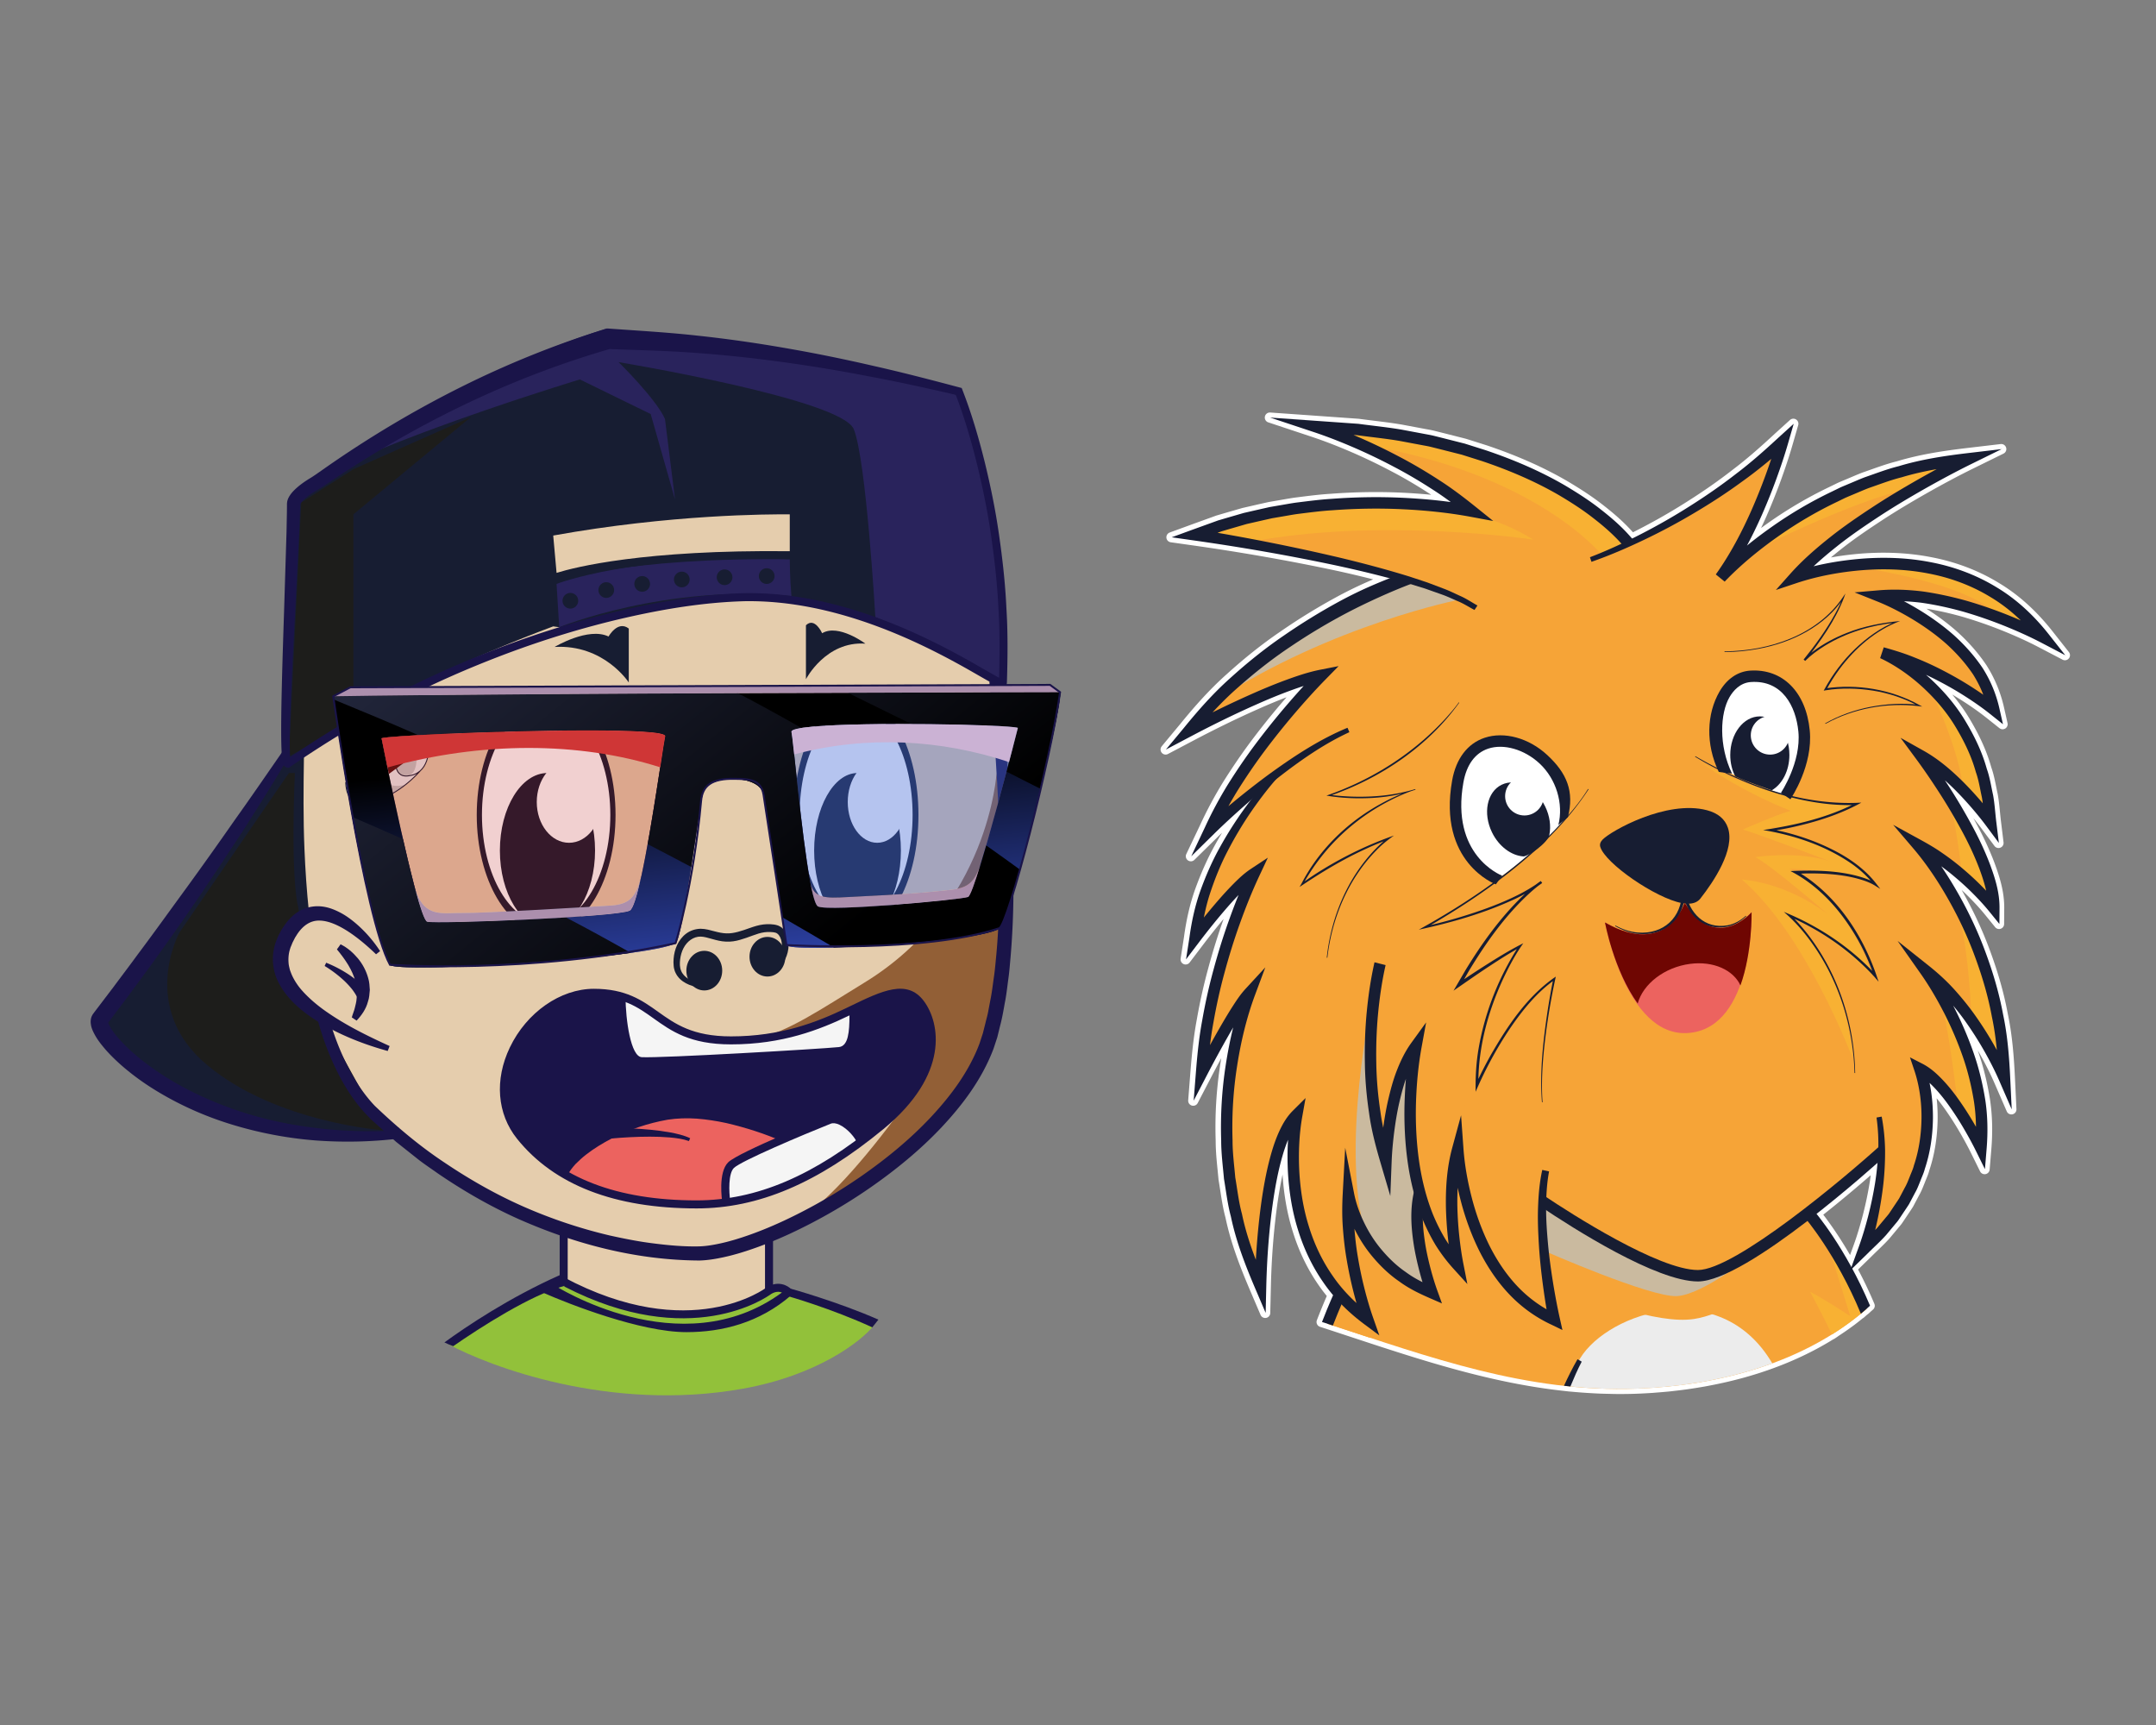 <?xml version="1.0" encoding="UTF-8"?>
<svg data-bbox="53.823 195 1172.317 633.298" viewBox="0 0 1280 1024" xmlns="http://www.w3.org/2000/svg" data-type="ugc">
    <rect x="0" y="0" width="1280" height="1024" fill="#808080" stroke="none"/>
    <g>
        <path d="M1165.01 362.98c8.07 2.32 16.04 5.07 23.87 8.17 7.8 3.11 15.59 6.57 22.93 10.41l14.12 7.38-9.82-12.45c-8.62-10.93-18.96-20.73-31.01-27.91-11.95-7.31-25.29-12.24-38.95-14.85-13.67-2.7-27.67-3.17-41.45-2.08-9.52.8-18.88 2.27-28.17 4.53 4.43-4.15 9.09-8.11 13.87-11.91 8.11-6.47 16.76-12.32 25.48-18.04 8.74-5.71 17.73-11.04 26.82-16.21 9.09-5.13 18.34-10.12 27.65-14.69l17.79-8.75-19.57 2.31c-14.02 1.65-28.05 3.74-41.59 7.84-6.86 1.7-13.45 4.28-20.12 6.57-3.3 1.25-6.52 2.7-9.78 4.05-1.62.69-3.26 1.35-4.87 2.08l-4.75 2.32c-12.73 6.07-24.92 13.27-36.43 21.43-4.88 3.45-9.6 7.07-14.21 10.84 3.29-6.12 6.32-12.35 9.12-18.67 3.02-6.89 5.82-13.86 8.4-20.91 2.57-7.07 4.95-14.13 7.06-21.45l3.3-11.45-8.88 8.06c-8.13 7.52-16.43 14.93-25.3 21.62-8.77 6.84-17.93 13.18-27.35 19.12-9.39 5.99-19.09 11.52-29.01 16.62-1.8.93-3.62 1.83-5.44 2.73-5.64-6.64-11.78-12.01-18.35-17.14-6.8-5.39-14.1-10.03-21.51-14.44-14.93-8.67-30.85-15.4-47.11-20.89l-12.28-3.88-12.47-3.16-6.24-1.56c-2.08-.51-4.21-.82-6.31-1.24l-12.64-2.37c-8.44-1.44-16.97-2.27-25.46-3.43l-25.6-1.81-26.85-1.9 25.69 8.53c8.18 2.72 16.43 5.97 24.47 9.45 8.05 3.5 15.96 7.32 23.71 11.43 7.77 4.07 15.31 8.55 22.65 13.32 3.69 2.35 7.28 4.86 10.79 7.46-9.58-1.29-19.15-2.12-28.79-2.59-14.03-.66-28.11-.41-42.12.64-7.02.42-13.99 1.36-20.97 2.23-3.48.48-6.94 1.16-10.41 1.73l-5.2.9-5.15 1.15-10.3 2.36-10.16 2.94-5.07 1.49-4.98 1.8-9.96 3.6-.01.01-12.62 4.61 13.39 1.9c28.44 4.03 56.85 8.99 84.98 14.98 10.35 2.24 20.63 4.77 30.86 7.49-10.2 4.05-18.65 7.78-28.78 13.2a363.264 363.264 0 0 0-34.18 20.97c-11.06 7.53-21.5 15.98-31.44 24.97-10.03 8.92-18.96 19.01-27.43 29.43l-10.85 13.06 15.13-7.98c12.54-6.61 25.36-12.91 38.34-18.67 6.49-2.89 13.03-5.62 19.65-8.07 2.89-1.06 5.81-2.08 8.73-3.02-3.76 4.1-7.44 8.24-11.06 12.47a457.497 457.497 0 0 0-17.85 22.36c-5.7 7.66-11.08 15.57-16.17 23.68-5.01 8.17-9.59 16.63-13.61 25.41l-.01.02-8.17 17.16 13.57-13.33c5.95-5.84 12.2-11.56 18.52-17.11 1.13-.99 2.29-1.95 3.43-2.94-1.07 1.4-2.21 2.75-3.26 4.18a226.04 226.04 0 0 0-15.18 23.75c-4.61 8.22-8.39 16.92-11.63 25.83-3.2 8.95-5.24 18.3-6.53 27.81l-2.03 13.06 8.12-10.7c5.17-6.81 10.6-13.54 16.21-19.99 2.19-2.53 4.48-4.94 6.77-7.34a404.68 404.68 0 0 0-5.5 14.44c-3.51 9.73-6.57 19.63-9.27 29.62-2.74 9.98-4.98 20.11-6.76 30.32-1.91 10.19-2.92 20.55-3.74 30.91l-1.31 16.6 7.72-14.83c4.26-8.19 8.69-16.34 13.26-24.36.79-1.37 1.63-2.71 2.43-4.08-1.78 7.24-3.2 14.53-4.35 21.91a241.458 241.458 0 0 0-2.73 45.19c0 7.57.99 15.09 1.66 22.61 1.27 7.46 2.11 15 4.09 22.32 3.09 14.85 8.61 29.04 14.55 42.95l6.1 14.27.37-15.66c.41-17.39 1.73-34.96 4.28-52.17 1.32-8.6 2.96-17.15 5.35-25.39.94-3.25 2.07-6.41 3.34-9.48-.41 6.36-.44 12.71-.12 19.1.65 11.52 2.46 23.03 5.92 34.12 3.39 11.09 8.4 21.78 15.09 31.35 1.8 2.64 3.77 5.15 5.83 7.59-1.23 2.77-3.65 8.37-6.58 15.93 1.29.42 2.57.84 3.86 1.26 5.38 1.76 10.7 3.52 16.04 5.28 41.52 13.7 81.76 26.81 124.75 31.43.94.11 1.88.23 2.83.32 0-.01.01-.01.01-.02 2.48.24 4.97.45 7.46.64.9.07 1.81.12 2.72.18 2.47.16 4.95.31 7.44.41 1.66.07 3.34.1 5.01.14 1.87.04 3.74.11 5.63.11 3.7.02 7.43-.03 11.19-.17 3.23-.12 6.47-.3 9.72-.52.86-.06 1.73-.15 2.59-.21 2.43-.19 4.86-.39 7.3-.64.9-.09 1.79-.21 2.69-.31 2.44-.27 4.88-.57 7.33-.91.81-.11 1.61-.24 2.42-.36 2.57-.38 5.14-.8 7.7-1.25.67-.12 1.34-.24 2-.37 2.74-.51 5.47-1.06 8.19-1.66l1.52-.33c2.93-.66 5.85-1.38 8.75-2.14l.92-.24c3.17-.85 6.32-1.76 9.45-2.75.06-.02.11-.03.17-.05 15.9-5.01 31.15-11.75 45.12-20.49.01.02.02.04.03.07 1-.62 1.94-1.34 2.92-1.99 1.75-1.15 3.49-2.32 5.2-3.53 1.3-.93 2.6-1.87 3.88-2.83 1.72-1.3 3.4-2.66 5.07-4.03.01.03.02.05.03.08.6-.49 1.16-1.02 1.75-1.53.41-.35.85-.65 1.26-1 0-.01-.01-.02-.01-.04.18-.16.38-.3.57-.47-.01-.02-.02-.04-.02-.05.64-.56 1.29-1.1 1.92-1.68-3.44-8.16-7.06-15.52-10.61-22.08l9.33-9.1.03-.03c3.58-3.59 7.37-6.97 10.76-10.74l4.88-5.86c.79-.99 1.67-1.92 2.4-2.96l2.13-3.17c1.41-2.12 2.86-4.22 4.22-6.37l3.58-6.77c1.28-2.21 2.19-4.61 3.14-6.99.9-2.39 2.05-4.69 2.66-7.19 3.27-9.7 4.71-19.97 4.82-30.18.03-7.04-.62-13.96-2.08-20.87 1.18 1.1 2.34 2.23 3.45 3.42 3.27 3.5 6.27 7.37 9.07 11.4 2.81 4.02 5.47 8.18 7.96 12.44 2.49 4.25 4.9 8.64 7.05 12.98l5.43 10.98 1-12.09c.81-9.7.66-19.45-.8-29.01-1.53-9.52-3.79-18.91-6.95-27.96s-6.93-17.86-11.26-26.37c-.26-.51-.54-1.01-.81-1.52 2.74 3.28 5.41 6.63 7.86 10.15 3.78 5.38 7.32 10.96 10.58 16.7 3.24 5.72 6.3 11.68 8.87 17.58l7.41 17.04-.88-18.41c-.61-12.73-1.59-25.49-4.25-37.97-2.32-12.54-5.95-24.81-10.37-36.75-4.37-11.97-9.81-23.53-16.08-34.62-3.2-5.63-6.56-11.12-10.2-16.45 2.78 2.02 5.51 4.11 8.13 6.34 3.69 3.11 7.27 6.36 10.67 9.79 3.39 3.4 6.73 7.02 9.66 10.63l6 7.38.07-9.41c.07-9.33-2.65-17.78-5.63-25.89-3.08-8.1-6.76-15.89-10.86-23.4-4.07-7.53-8.4-14.89-13.01-22.06-.98-1.53-2-3.02-2.99-4.53 2.03 1.81 4.02 3.66 5.96 5.58 3.33 3.32 6.53 6.79 9.62 10.35 3.07 3.55 6.11 7.26 8.86 10.96l7.66 10.31-1.53-12.5c-.65-5.3-.94-10.66-1.9-15.92-1.17-5.23-1.92-10.55-3.75-15.62-2.86-10.35-7.67-20.1-13.26-29.25-5.63-9.17-12.73-17.38-20.66-24.61-.75-.68-1.54-1.3-2.31-1.96 2.48 1.15 4.95 2.34 7.38 3.61 5.44 2.82 10.77 5.86 15.94 9.17 5.15 3.28 10.26 6.84 14.92 10.55l7.59 6.04-2.1-9.32a75.997 75.997 0 0 0-9.99-24.05c-4.84-7.19-10.6-13.63-16.94-19.36-6.39-5.67-13.33-10.62-20.56-15.05-3.04-1.83-6.12-3.52-9.24-5.17 3.46.16 6.92.43 10.37.85 8.26 1.15 16.45 2.93 24.54 5.17zm-66.06 389.2c-8.79-16.12-17.01-27.03-20.69-31.61 15.93-12.51 29.68-24.5 36.14-30.24-.34 4.03-.77 8.05-1.41 12.04-1.05 6.46-2.39 12.87-4.01 19.21-1.63 6.31-3.51 12.67-5.69 18.67l-4.34 11.93z" fill="#ffffff" stroke="#ffffff" stroke-width="6" stroke-linejoin="round" stroke-miterlimit="10"/>
        <path d="M1184.04 536.46s-4.46-35.67-41.69-85.96c0 0 22.86 14.56 38.96 36.72 0 0 4.64-53.59-53.6-95.92 0 0 31.07 10.72 55.47 28.91 0 0-7.1-38.66-66.77-66.57 0 0 29.76-7.22 95.32 22.7 0 0-45.51-64.21-142.26-35.13 0 0 21.82-32.02 91.43-64.49 0 0-67.24-4.46-132.64 58.88 0 0 22.86-37.97 25.99-71.65 0 0-26.21 31.25-87.76 59.09 0 0-39.59-63.18-178.67-68.59 0 0 50.28 17.19 82.43 48.38 0 0-76.01-21.03-159.74 15.42 0 0 47.06 2.71 122.18 24.67 0 0-76.64 30.17-122.18 87.81 0 0 42.62-21.61 72.22-28.93 0 0-34.69 32.46-61.42 86.88l29.92-24.82s-35.59 45.83-40.71 90.07c0 0 16.52-22.28 33.07-34.69 0 0-21.64 46.15-29.92 114.57 0 0 15.59-28.64 26.1-39.78 0 0-29.6 73.3 7.32 166.66 0 0 2.23-77.23 21.32-94.1 0 0-10.5 50.92 26.73 102.16 0 0-2.99 6.91-6.9 17.1 60.9 19.91 117.94 40.88 183.54 38.48 48.58-1.78 99.67-15.25 136.55-47.51-6.44-15.69-16.9-35.4-33.88-56.9l43.48-36.27s-1.28 32.86-10.56 52.31c0 0 47.7-23.84 33.38-98.96 0 0 14.96 3.8 35.33 42.15 0 0 4.19-35.3-21.61-91.56 0 0 16.37 14.46 36.18 51.82 0 0 5.17-47.93-47.66-136.56 0 .01 25.78 20.27 41.05 33.61z" fill="#f6a437"/>
        <path d="M971.78 824.34c26.99-.99 54.73-5.63 80.42-15.03-.52-.82-.97-1.6-1.51-2.44-32.55-51.13-100.57-25.69-113.94 1.99 0 0-2.52 5.49-5.94 14.02 13.36 1.37 26.97 1.97 40.97 1.46z" fill="#ececec"/>
        <path d="M1023.55 457.45s-9.45-21.27-2.93-37.19c6.52-15.91 19.41-21.48 31.98-17.03 12.57 4.46 30.55 28.17 7.64 69.38l-36.69-15.16z" fill="#ffffff"/>
        <path d="M888.72 522.11s26.24-17.82 40.88-36.76c0 0 2.07-20.85-15.75-35.01-17.82-14.16-35.17-10.34-38.35-5.25-3.19 5.09-29.42 50.76 13.22 77.02z" fill="#ffffff"/>
        <path d="M1062.35 448.17c0 9.38-4.32 17.44-10.5 20.99-3.91-1.57-13.78-4.65-21.67-8.29-1.86-3.64-2.94-8-2.94-12.7 0-12.66 7.86-22.91 17.56-22.91s17.55 10.25 17.55 22.91z" fill="#171d32"/>
        <path d="M917.35 478.73c2.78 5.68 3.53 11.69 2.5 16.81s-12.95 13.02-15.45 12.85c-7.09-.5-14.48-5.84-18.59-14.24-5.56-11.37-3.01-24.04 5.7-28.3 8.71-4.25 20.28 1.51 25.84 12.88z" fill="#171d32"/>
        <path fill="#ffffff" d="M1062.35 436.5c0 6.33-5.13 11.46-11.46 11.46-6.33 0-11.46-5.13-11.46-11.46 0-6.33 5.13-11.46 11.46-11.46 6.33 0 11.46 5.13 11.46 11.46z"/>
        <path fill="#ffffff" d="M916.5 472.62c0 6.33-5.13 11.46-11.46 11.46-6.33 0-11.46-5.13-11.46-11.46 0-6.33 5.13-11.46 11.46-11.46 6.33 0 11.46 5.13 11.46 11.46z"/>
        <path d="M768.4 666.6c-7.32 66.52 26.73 102.16 26.73 102.16-2.54 5.16-4.97 10.97-7.23 16.99 8.57 2.8 17.06 5.62 25.51 8.4-5.87-12.07-7.35-30.69-7.35-30.69 14.85 22.91 44.13 26.09 44.13 26.09-5.09-10.83-3.82-32.88-3.82-32.88 6.45 14.26 22.56 22.49 22.56 22.49-9.27-11.46-2.79-29.59-2.79-29.59 12.55 34.06 48.38 48.69 48.38 48.69-9.81-7.16-13.42-19.5-14.6-29.82 9.63 10.19 24.59 17.35 24.59 17.35s-3.98-14.48-4.5-25.52c23.98 10.69 63.54 26.09 85.72 22.71 33.32-5.09 78.06-50.51 78.06-50.51l-9.33-12.53s-44.34 32.06-67.07 36.73c-22.73 4.67-92.33-42.69-92.33-42.69-3.03 24.35 5.87 68.94 5.87 68.94-58.27-37.4-54.78-95.84-54.78-95.84-5.69 10.61-4.92 58.98-4.92 58.98-35.64-38.19-23.21-116.69-23.21-116.69-14.29 9.76-15.83 57.71-15.83 57.71s-2.97-12.31-7.04-45.4C811.08 608.58 826 524.99 826 524.99c-16.97 8.06-36.42 41.13-36.42 41.13.07-35.25 31.33-65.34 31.33-65.34-18.78 6.34-42.33 22.62-42.33 22.62 15.91-35.64 49.01-50.28 49.01-50.28-18.46 2.55-38.51-.95-38.51-.95l7.96-3.56c39.78-20.43 52.83-67.09 52.83-67.09l-48.69 13.05c14.96-17.5 49.01-36.6 49.01-36.6-14-.32-47.42 6.05-47.42 6.05 24.51-15.59 72.09-23.87 72.09-23.87-12.57-8.59-42.17-17.19-42.17-17.19-106.07 48.79-122.18 87.81-122.18 87.81 28.99-15.95 72.22-28.93 72.22-28.93-31.19 29.6-62.59 84.63-62.59 84.63l27.51-17.86c-35.71 51.18-37.14 85.35-37.14 85.35l33.07-34.69C719.71 573.37 714 631.22 714 631.22l22.7-28.85c-24.39 81.19 10.39 158.35 10.39 158.35 2.53-78.1 21.31-94.12 21.31-94.12z" fill="#f6a437"/>
        <path d="M1004.65 533.67c5.01-.49 23.49-36.28 17.82-43.92s-29.21-6.73-40.31-3.31c-11.03 3.39-31.4 10.53-27.37 17.74 4.04 7.21 36.92 30.77 49.86 29.49z" fill="#171d32"/>
        <path d="M1040.72 744.57s-29.49 23.98-45.19 24.82c-15.7.85-78.93-26.95-78.93-26.95l-1.55-28.48s65.58 43.75 92.33 43.97c13.61-.42 33.34-13.36 33.34-13.36z" fill="#caba9f"/>
        <path d="M815.15 590.22s-20.65 94.52-3.47 145.44c0 0 18.98 27.08 37.18 31.21 0 0-11.68-39.03-5.97-58.99 0 0-6.86-48.28-4.87-78.52 0 0-14.24 25.35-15.83 57.71 0 0-13.7-57.65-7.04-96.85z" fill="#caba9f"/>
        <path d="M867.21 355.79s-76.2 14.75-146.54 60.62c0 0 46.45-48.03 112.01-73.48 14.09 4.56 32.02 10.82 34.53 12.86z" fill="#caba9f"/>
        <path d="M919.26 609.31s-7.96 53.47-6.37 64.29c0 0-14.96-20.37-14-43.6 0 0-23.87 14.32-24.51 40.1 0 0-13.13-23.81-2.23-70.65 0 0-13.19 2.45-21.64 14 0 0 .32-32.36 22.6-57.87 0 0-19.31 1.65-31.61-3.02 0 0 44.77-6.9 59.62-18.83 0 0-23.76 35.6-30.76 47.05l31.61-17.29s-23.66 48.06-21.59 71.61c0 0 18.87-38.45 42.4-54.02l-3.52 28.23z" fill="#f6a437"/>
        <path d="M1009.91 452.73s45.94 26.39 92.37 24.49c0 0-26.35 13.84-51.39 14.02 0 0 42.63 10.18 62.43 33.74 0 0-25.64-9.23-50.97-9.23 0 0 32.58 14.04 49.45 63.67 0 0-23.13-24.53-46.1-33.44 0 0 30.18 31.19 34.22 82.33 0 0-27.58-73.41-65.77-106.19 0 0 24.83.98 50.9 20.48 0 0-33.4-28.94-42.94-33.78 0 0 24.74-3.95 44.35 2.48 0 0-37.08-14.19-51.67-18.9 0 0 20.35-8.98 28.3-11.09-.01-.01-26.49-9.8-53.18-28.58z" fill="#f8b133"/>
        <path d="M1087.67 792.17c7.07-4.42 13.79-9.36 20.11-14.84-5.76-14.78-13.67-31.21-22.74-39.34l13.43 43.28s-16.16-10.58-23.8-14.41c0 .01 5.71 10.47 13 25.31z" fill="#f8b133"/>
        <path d="M951.1 329.51s-38.42-47.96-139.2-65.01l-19.89-10.94s107.13.59 174.48 69.49l-15.39 6.46z" fill="#f8b133"/>
        <path d="M707.3 318.11s126.35-45.19 203.05 2.23c0 0-90.97-13.69-169.6 1.59l-33.45-3.82z" fill="#f8b133"/>
        <path d="M1033.47 330.71s66.6-34.34 101.59-40.81l26.71-15.7c0-.01-75.19 7.36-128.3 56.51z" fill="#f8b133"/>
        <path d="M1094.95 335.43s73.12 9.02 92.09 30.7l22.46 9.21s-25.09-46.77-114.55-39.91z" fill="#f8b133"/>
        <path d="M1144.13 405.03s34.62 26.67 37.27 79.05l-15.98-14.92c0-.01-.03-19.8-21.29-64.13z" fill="#f8b133"/>
        <path d="M1154.8 468.58s27.18 37.72 26.59 69.97l-16.54-18.17c.01.01-3.59-37.92-10.05-51.8z" fill="#f8b133"/>
        <path d="M1159.98 533.72s27.06 40.93 29.39 103.29l-18.81-30.34c-.01.01-1.6-52.35-10.58-72.95z" fill="#f8b133"/>
        <path d="M1151.26 590.22s27.71 38.51 23.4 88.95l-12.2-22.08c.01 0-5.66-50.54-11.2-66.87z" fill="#f8b133"/>
        <path d="M943.94 330.78c10.36-3.95 20.52-8.7 30.43-13.8 9.92-5.1 19.61-10.63 29.01-16.62 9.42-5.95 18.58-12.29 27.35-19.12 8.88-6.7 17.17-14.1 25.3-21.62l8.88-8.06-3.3 11.45c-2.11 7.32-4.49 14.38-7.06 21.45-2.58 7.05-5.38 14.02-8.4 20.91-6.08 13.75-13.12 27.16-21.98 39.57l-5.27-4.26c9.97-10.43 20.81-19.3 32.35-27.48 11.5-8.16 23.69-15.35 36.43-21.43l4.75-2.32c1.61-.73 3.25-1.38 4.87-2.08 3.26-1.34 6.48-2.79 9.78-4.05 6.68-2.29 13.26-4.87 20.12-6.57 13.54-4.1 27.57-6.19 41.59-7.84l19.57-2.31-17.79 8.75c-9.31 4.58-18.56 9.56-27.65 14.69-9.09 5.17-18.08 10.5-26.82 16.21-8.71 5.72-17.36 11.58-25.48 18.05-8.12 6.44-15.94 13.26-22.73 20.88l-3.72-5.42c13.39-4.46 26.91-6.92 40.74-8.08 13.78-1.09 27.78-.62 41.45 2.08 13.67 2.61 27.01 7.54 38.95 14.85 12.05 7.18 22.39 16.98 31.01 27.91l9.82 12.45-14.12-7.39c-7.33-3.83-15.13-7.29-22.93-10.41-7.83-3.1-15.8-5.85-23.87-8.17-8.09-2.24-16.28-4.03-24.53-5.2-8.26-1.01-16.56-1.35-24.74-.65l.85-6.55c8.07 3.23 15.46 7.12 22.75 11.52 7.22 4.43 14.16 9.38 20.56 15.05 6.34 5.74 12.1 12.17 16.94 19.37a75.767 75.767 0 0 1 9.99 24.05l2.1 9.32-7.59-6.04c-4.65-3.71-9.77-7.27-14.92-10.55-5.17-3.31-10.5-6.35-15.94-9.17-5.43-2.84-11.01-5.38-16.68-7.62-5.65-2.33-11.49-4.08-17.35-5.73l2.15-6.42c10.13 4.71 18.79 10.88 26.8 18.11 7.93 7.22 15.04 15.44 20.66 24.61 5.59 9.15 10.4 18.89 13.26 29.25 1.83 5.07 2.58 10.39 3.75 15.62.96 5.26 1.25 10.61 1.9 15.92l1.53 12.5-7.66-10.31c-2.75-3.7-5.79-7.41-8.86-10.96-3.1-3.56-6.3-7.03-9.62-10.35-6.67-6.6-13.85-12.73-21.77-17.17l4.34-5.02c5.11 6.93 9.85 13.95 14.46 21.14 4.61 7.17 8.94 14.53 13.01 22.06 4.1 7.51 7.78 15.29 10.86 23.4 2.99 8.11 5.7 16.56 5.63 25.9l-.07 9.41-6-7.38c-2.93-3.61-6.27-7.23-9.66-10.63-3.4-3.43-6.98-6.68-10.67-9.79-3.68-3.12-7.52-6.04-11.48-8.76-3.93-2.78-8.09-5.16-12.28-7.46l4.09-5.29c8.48 9.95 15.43 20.51 21.73 31.62 6.27 11.09 11.71 22.65 16.08 34.62 4.42 11.94 8.05 24.21 10.37 36.75 2.66 12.48 3.64 25.24 4.25 37.97l.88 18.41-7.41-17.03c-2.57-5.9-5.63-11.86-8.87-17.58-3.26-5.74-6.8-11.31-10.58-16.7-3.76-5.41-7.93-10.49-12.3-15.36-4.4-4.85-9.22-9.23-14.28-13.27l4.8-4.71c5.62 7.98 10.35 16.17 14.73 24.7 4.33 8.52 8.1 17.33 11.26 26.37 3.16 9.05 5.42 18.44 6.95 27.96 1.45 9.55 1.6 19.31.8 29.01l-1 12.09-5.43-10.98c-2.15-4.35-4.56-8.73-7.05-12.98-2.49-4.27-5.15-8.43-7.96-12.44-2.8-4.03-5.8-7.9-9.07-11.4-3.25-3.47-6.8-6.76-10.66-8.72l4.69-4.25c3.38 10.11 4.65 20.15 4.61 30.43-.11 10.2-1.55 20.47-4.82 30.18-.61 2.49-1.76 4.8-2.66 7.19-.95 2.37-1.85 4.77-3.14 6.99l-3.58 6.77c-1.36 2.15-2.82 4.25-4.22 6.37l-2.13 3.17c-.73 1.04-1.6 1.97-2.4 2.96l-4.88 5.86c-3.39 3.78-7.18 7.15-10.76 10.74l-.03.03-10.51 10.25 5.06-13.92c2.18-6 4.07-12.36 5.69-18.67 1.62-6.34 2.96-12.75 4.01-19.21 1.03-6.46 1.65-12.97 1.93-19.5.19-6.53-.14-13.05-1.05-19.5l3.06-.56c1.25 6.63 1.91 13.36 2.02 20.09.03 6.72-.31 13.45-1.05 20.12-.77 6.67-1.84 13.3-3.2 19.88-1.38 6.59-2.96 13.05-5.01 19.61l-5.45-3.67.03-.03c3.39-3.42 7.01-6.63 10.21-10.2l4.61-5.53c.75-.93 1.58-1.81 2.27-2.79l1.99-2.98c1.32-2 2.69-3.96 3.97-5.98l3.34-6.34c1.21-2.07 2.04-4.31 2.93-6.52.84-2.23 1.92-4.38 2.48-6.7 3.06-9.04 4.39-18.61 4.5-28.14.09-9.46-1.27-19.3-4.16-27.95l-2.69-8.05 7.37 3.79c5.13 2.64 9 6.36 12.59 10.16 3.57 3.83 6.74 7.92 9.66 12.13 2.94 4.2 5.69 8.51 8.26 12.9 2.58 4.41 5.01 8.82 7.31 13.47l-6.43 1.11c.73-9.05.62-18.21-.76-27.28-1.46-9.05-3.6-18.02-6.65-26.74-3.05-8.71-6.69-17.24-10.89-25.5-4.2-8.21-8.93-16.35-14.15-23.76l-13.65-19.39 18.45 14.69c5.43 4.32 10.54 8.98 15.16 14.07 4.59 5.11 8.93 10.42 12.83 16.02 3.93 5.58 7.58 11.34 10.94 17.27 3.36 5.95 6.45 11.93 9.23 18.32l-6.53 1.38c-.6-12.34-1.53-24.71-4.12-36.82-2.24-12.17-5.77-24.08-10.07-35.68-4.25-11.63-9.54-22.88-15.63-33.65-6.06-10.73-13.03-21.23-20.85-30.4l-12.05-14.13 16.14 8.84c4.45 2.44 8.85 4.97 12.97 7.88 4.16 2.85 8.18 5.91 12.01 9.16 3.85 3.24 7.56 6.62 11.1 10.19 3.56 3.58 6.92 7.2 10.2 11.24l-6.07 2.03c.1-7.69-2.34-15.72-5.2-23.37-2.93-7.7-6.48-15.24-10.48-22.57-3.97-7.34-8.22-14.57-12.75-21.62-4.52-7.04-9.25-14.04-14.17-20.72l-9.37-12.71 13.71 7.69c8.85 4.97 16.35 11.45 23.31 18.32 3.46 3.46 6.77 7.04 9.97 10.72 3.2 3.7 6.25 7.42 9.22 11.41l-6.13 2.2c-.63-5.05-.9-10.16-1.81-15.16-1.12-4.95-1.81-10.02-3.55-14.8-2.7-9.8-7.25-18.97-12.5-27.59-5.29-8.64-12-16.38-19.48-23.2-7.43-6.77-16.04-12.77-24.85-16.88l2.15-6.42c6.14 1.72 12.26 3.57 18.14 5.99 5.91 2.33 11.7 4.97 17.31 7.91 5.63 2.92 11.13 6.06 16.46 9.47 5.36 3.43 10.49 6.98 15.59 11.04l-5.49 3.27a69.423 69.423 0 0 0-9.03-21.67c-4.45-6.58-9.8-12.59-15.77-18-6.03-5.35-12.65-10.08-19.57-14.32-6.91-4.18-14.26-8.03-21.61-10.96l-13.35-5.34 14.2-1.22c8.84-.76 17.65-.39 26.32.68 8.64 1.23 17.14 3.09 25.49 5.4 8.32 2.39 16.5 5.22 24.53 8.4 8.04 3.22 15.86 6.67 23.65 10.74l-4.3 5.06c-8.17-10.33-17.86-19.53-29.17-26.26-11.21-6.86-23.75-11.51-36.72-13.98-12.97-2.56-26.36-3.03-39.62-1.98-13.2 1.08-26.58 3.57-38.95 7.69l-12.16 4.05 8.44-9.48c7.21-8.1 15.31-15.13 23.64-21.75 8.34-6.64 17.12-12.59 25.98-18.4 8.87-5.79 17.97-11.19 27.16-16.42 9.22-5.2 18.48-10.2 28.05-14.9l1.78 6.44c-13.6 1.61-27.21 3.63-40.35 7.61-6.66 1.65-13.06 4.16-19.55 6.38-3.2 1.22-6.34 2.63-9.51 3.94-1.58.68-3.17 1.31-4.73 2.02l-4.62 2.26c-12.39 5.91-24.26 12.92-35.46 20.86-11.17 7.89-21.95 16.77-31.22 26.47l-5.27-4.26c8.45-11.83 15.32-24.88 21.27-38.32 2.95-6.74 5.7-13.57 8.23-20.49 2.52-6.91 4.88-13.95 6.89-20.93l5.58 3.39c-8.54 7.45-17.22 14.74-26.45 21.29-9.12 6.69-18.6 12.84-28.31 18.58a364.383 364.383 0 0 1-29.82 15.94c-10.18 4.86-20.49 9.32-31.2 13.05l-.91-2.73z" fill="#171d32"/>
        <path d="M964.3 324.69c-4.98-6.02-11.39-11.73-17.9-16.76-6.51-5.17-13.58-9.66-20.75-13.93-14.46-8.4-29.97-14.96-45.85-20.31l-12-3.79-12.21-3.09-6.11-1.53c-2.04-.5-4.13-.81-6.19-1.22l-12.4-2.33c-8.29-1.41-16.68-2.22-25.02-3.37l-25.21-1.78 1.16-6.63c8.64 2.87 16.9 6.13 25.13 9.7 8.21 3.57 16.27 7.47 24.18 11.66 7.93 4.16 15.65 8.74 23.18 13.63 7.57 4.83 14.74 10.29 21.76 15.93l10.47 8.41-13.34-2.48c-13.32-2.48-27.19-3.88-40.92-4.52-13.77-.65-27.57-.4-41.3.63-6.88.41-13.7 1.34-20.53 2.18-3.41.47-6.78 1.14-10.17 1.69l-5.08.87-5.03 1.13-10.05 2.29-9.89 2.87-4.94 1.45-4.84 1.75-9.68 3.49h-.01l-.77-6.51c28.59 4.66 56.93 10.22 85.1 16.84 14.07 3.36 28.06 7.07 41.91 11.36l10.33 3.42 10.2 3.86c3.4 1.28 6.67 2.97 10 4.44 3.32 1.52 6.42 3.62 9.62 5.41l-1.76 2.64c-3.13-1.64-6.07-3.57-9.34-4.98-3.29-1.36-6.48-2.94-9.85-4.13l-10.11-3.58-10.28-3.16c-13.79-3.96-27.76-7.36-41.82-10.41-28.12-5.99-56.54-10.95-84.98-14.98l-13.39-1.9 12.62-4.61h.01l9.96-3.6 4.98-1.8 5.07-1.49 10.16-2.95 10.3-2.36 5.15-1.15 5.2-.9c3.47-.57 6.93-1.25 10.41-1.73 6.98-.86 13.96-1.8 20.97-2.23 14.02-1.05 28.09-1.3 42.12-.64 14.07.67 27.96 2.05 42 4.66l-2.87 5.93c-6.8-5.45-13.74-10.76-21.13-15.47-7.34-4.77-14.88-9.25-22.65-13.32a339.86 339.86 0 0 0-23.71-11.43c-8.03-3.48-16.28-6.73-24.47-9.45l-25.69-8.53 26.85 1.9 25.6 1.81c8.48 1.16 17.01 1.99 25.46 3.42l12.64 2.37c2.1.42 4.22.74 6.31 1.24l6.24 1.56 12.47 3.16 12.28 3.88c16.27 5.49 32.19 12.21 47.11 20.88 7.41 4.41 14.71 9.05 21.51 14.44 6.87 5.37 13.3 10.96 19.15 18.03l-5.37 4.12z" fill="#171d32"/>
        <path d="M838.02 346.51c-12 4.5-26.55 11.13-38.11 17.17a355.347 355.347 0 0 0-33.66 20.13c-10.89 7.24-21.16 15.36-30.93 23.99-9.86 8.57-18.61 18.26-26.94 28.25l-4.28-5.08c12.76-6.73 25.62-13.05 38.8-18.89 6.58-2.93 13.24-5.71 20.04-8.23 6.81-2.49 13.68-4.88 21.07-6.33l10.71-2.1-7.68 7.84c-6.5 6.63-12.82 13.68-18.9 20.81-6.09 7.16-11.95 14.5-17.57 22.01-5.6 7.52-10.87 15.28-15.83 23.2-4.88 7.97-9.32 16.17-13.18 24.6l-.01.02-5.45-3.83c6.37-5.79 12.85-11.26 19.47-16.65 6.63-5.35 13.35-10.59 20.28-15.56 13.84-9.91 28.27-19.26 44.16-25.84l1.1 2.62c-15.22 7.01-29.09 16.76-42.37 27.08-6.65 5.17-13.09 10.61-19.43 16.15-6.31 5.55-12.57 11.27-18.52 17.11l-13.57 13.33 8.12-17.16.01-.02c4.02-8.78 8.6-17.24 13.61-25.41 5.09-8.11 10.46-16.03 16.17-23.68 5.72-7.64 11.67-15.1 17.85-22.36 6.2-7.26 12.52-14.32 19.27-21.21l3.04 5.74c-6.67 1.3-13.38 3.6-19.98 6.02-6.61 2.45-13.16 5.18-19.65 8.07-12.97 5.75-25.8 12.05-38.34 18.67l-15.13 7.98 10.85-13.06c8.47-10.42 17.41-20.51 27.43-29.43 9.94-8.99 20.38-17.43 31.44-24.97 11-7.61 22.41-14.62 34.18-20.97 11.82-6.33 21.34-10.34 34.05-15.27l7.88 5.26z" fill="#171d32"/>
        <path d="M759.99 459.87c-6.13 6.76-11.79 14.14-17.02 21.71-5.21 7.6-9.94 15.51-14.15 23.66-4.25 8.14-7.65 16.67-10.5 25.31-2.81 8.68-4.47 17.62-5.42 26.57l-6.09-2.36c5.31-6.99 10.77-13.75 16.52-20.38 2.87-3.31 5.85-6.55 8.96-9.71 3.15-3.15 6.34-6.23 10.43-8.93l10-6.61-5.14 10.97c-4.24 9.06-8.05 18.59-11.47 28.13-3.45 9.57-6.45 19.29-9.1 29.1-2.69 9.8-4.88 19.73-6.62 29.72-1.87 9.98-2.85 20.07-3.66 30.16l-6.4-1.76c4.32-8.31 8.76-16.49 13.4-24.62 2.34-4.06 4.71-8.1 7.22-12.1 2.6-4.01 5-7.92 8.64-11.87l11.61-12.6-6.07 16.29c-5.02 13.48-8.49 28.03-10.71 42.51-2.27 14.53-3.14 29.28-2.66 43.96-.01 7.36.97 14.65 1.61 21.96 1.24 7.23 2.04 14.55 3.97 21.64 2.98 14.4 8.35 28.13 14.09 41.61l-6.47 1.39c.18-8.94.66-17.75 1.37-26.61.71-8.84 1.67-17.68 2.99-26.49 1.35-8.81 3.03-17.6 5.55-26.28 1.25-4.34 2.76-8.65 4.7-12.87 1.97-4.2 4.33-8.38 7.95-11.99l7.59-7.56-1.91 10.7c-1.9 10.6-2.38 21.91-1.81 32.89.62 11.02 2.35 22 5.63 32.49 3.21 10.5 7.92 20.52 14.18 29.47 6.16 9.03 14.06 16.77 22.81 23.29l-5.19 3.91c-2.17-6.19-3.91-12.28-5.48-18.51a244.38 244.38 0 0 1-3.91-18.82c-1.09-6.32-1.78-12.73-2.23-19.15-.46-6.43-.38-12.91-.04-19.39l1.47-27.36 5.28 27.08c1.15 5.9 3.39 12.19 6.21 17.86 2.81 5.75 6.32 11.16 10.48 16 4.13 4.85 8.78 9.3 14.06 12.89 5.13 3.82 10.94 6.6 16.8 9.17l-4.43 4.35c-1.8-4.98-3.23-9.86-4.54-14.88-1.27-5.01-2.4-10.06-3.19-15.2-1.56-10.24-2.26-20.89.26-31.58l6.58 1.69c-2.17 9.12-1.63 19.12-.13 28.84.74 4.88 1.83 9.74 3.05 14.55 1.24 4.79 2.68 9.64 4.33 14.19l2.69 7.44-7.12-3.1c-6.34-2.76-12.63-5.79-18.23-9.94-5.74-3.92-10.82-8.77-15.32-14.05-4.53-5.28-8.33-11.15-11.38-17.38-3.07-6.28-5.43-12.64-6.82-19.83l6.74-.28c-.32 6.13-.4 12.31.04 18.48.43 6.17 1.09 12.35 2.15 18.48a228.9 228.9 0 0 0 3.8 18.28c1.51 6.02 3.26 12.09 5.27 17.82l3.68 10.5-8.86-6.59c-9.34-6.95-17.8-15.25-24.39-24.9-6.69-9.57-11.7-20.26-15.09-31.35-3.46-11.09-5.27-22.61-5.92-34.12-.58-11.57-.14-22.99 1.94-34.64l5.68 3.14c-2.64 2.62-4.76 6.19-6.5 9.95-1.74 3.78-3.16 7.81-4.34 11.93-2.39 8.24-4.04 16.79-5.35 25.39-2.55 17.21-3.87 34.77-4.28 52.17l-.37 15.66-6.1-14.27c-5.94-13.91-11.46-28.1-14.55-42.95-1.98-7.32-2.82-14.86-4.09-22.32-.66-7.53-1.66-15.05-1.66-22.61-.49-15.11.4-30.26 2.73-45.19 2.32-14.97 5.75-29.59 11.14-44.06l5.54 3.69c-2.67 2.89-5.27 6.89-7.7 10.68-2.43 3.87-4.77 7.85-7.07 11.85-4.57 8.02-9 16.17-13.26 24.36l-7.72 14.83 1.31-16.6c.82-10.36 1.83-20.71 3.74-30.91 1.78-10.21 4.02-20.34 6.76-30.32 2.7-9.99 5.76-19.88 9.27-29.62 3.51-9.76 7.3-19.31 11.76-28.83l4.86 4.36c-3.15 2.07-6.29 5-9.24 7.98-2.96 3.01-5.86 6.15-8.66 9.38-5.61 6.46-11.04 13.19-16.21 19.99l-8.12 10.7 2.03-13.06c1.29-9.5 3.33-18.86 6.53-27.8 3.23-8.91 7.02-17.61 11.63-25.83a226.04 226.04 0 0 1 15.18-23.75c5.57-7.57 11.46-14.82 18.04-21.64l2.44 2.45z" fill="#171d32"/>
        <path d="M822.62 572.9c-2.11 9.29-3.54 19.07-4.46 28.73-.92 9.7-1.25 19.46-1.07 29.19.13 9.74.99 19.44 2.44 29.04 1.29 9.64 3.8 19.02 6.52 28.29l-6.62.95c.24-6.15.81-12.08 1.57-18.09.78-5.98 1.74-11.95 3.1-17.87 1.38-5.91 2.91-11.81 5.15-17.56 2.23-5.74 4.92-11.39 8.68-16.58l8.75-12.08-2.7 14.78c-1.98 10.85-3.01 22.2-3.33 33.38-.29 11.22.22 22.45 1.75 33.52 1.55 11.06 4.2 21.93 8.29 32.2 2.1 5.11 4.56 10.04 7.38 14.75 2.91 4.65 6.22 9.02 9.88 13.07l-5.81 3.01c-1.15-5.88-1.95-11.62-2.58-17.47-.61-5.83-.99-11.69-1.13-17.57-.2-11.75.6-23.66 3.77-35.32l5.22-19.2 1.44 19.95c.7 9.7 2.51 19.69 5 29.27 2.51 9.62 5.92 18.99 10.27 27.86 4.42 8.82 9.86 17.11 16.55 24.21 6.68 7.11 14.65 12.88 23.45 16.94l.02.01-4.72 3.81c-1.43-7.44-2.55-14.79-3.53-22.22-.96-7.42-1.77-14.87-2.24-22.35-.46-7.48-.8-14.98-.54-22.51.25-7.52.86-15.08 2.51-22.55l4.05.87c-1.35 7.1-1.73 14.42-1.76 21.74-.04 7.32.51 14.67 1.18 22 .69 7.33 1.7 14.63 2.86 21.91 1.18 7.26 2.52 14.57 4.11 21.67l1.54 6.86-6.25-3.05-.02-.01c-9.65-4.43-18.38-10.77-25.59-18.46-7.24-7.68-13.03-16.54-17.69-25.85-4.59-9.35-8.15-19.15-10.76-29.16-2.6-10.05-4.45-20.11-5.22-30.66l6.66.76c-1.42 5.34-2.37 10.84-2.94 16.43-.48 5.6-.68 11.25-.57 16.91.14 5.66.5 11.34 1.1 16.99.6 5.63 1.4 11.34 2.47 16.79l2.36 12.01-8.17-9a99.58 99.58 0 0 1-10.69-14.14c-3.04-5.06-5.66-10.34-7.89-15.77-4.34-10.9-7.11-22.31-8.72-33.8-1.6-11.5-2.12-23.1-1.82-34.64.35-11.58 1.35-22.99 3.46-34.55l6.05 2.7c-3.23 4.46-5.71 9.6-7.78 14.93-2.09 5.34-3.55 10.98-4.87 16.63-1.3 5.67-2.23 11.45-2.99 17.25-.73 5.78-1.29 11.69-1.52 17.42l-.8 20.7-5.82-19.75c-2.84-9.65-5.43-19.4-6.77-29.35-1.5-9.92-2.39-19.92-2.52-29.93-.19-10 .15-20.01 1.09-29.96.96-9.98 2.37-19.78 4.63-29.74l6.59 1.66z" fill="#171d32"/>
        <path d="M1008.05 760.7c-24.56 0-73.59-31.17-93.53-44.57 0 0 1.48-6.86 2.63-6.09 15.15 10.18 67.57 43.87 90.9 43.87 21.89 0 86.87-54.45 109.16-74.74l1.25 7.72c-3.35 3.04-81.42 73.81-110.41 73.81z" fill="#171d32"/>
        <path d="M888.07 524.97c-.36-.14-34.61-13.03-25.94-61.7 2.3-12.92 9.13-21.9 19.23-25.29 11.69-3.92 26.29.09 37.22 10.21 11.8 10.92 16.11 21.69 12.28 36.88l-5.68 4.7c3.2-12.71-1.3-27.42-11.21-36.6-9-8.33-21.23-11.84-30.45-8.76-7.75 2.6-12.84 9.53-14.71 20.05-7.65 42.97 21.76 54.87 23.01 55.36l-3.75 5.15z" fill="#171d32"/>
        <path d="m1062.93 474.47-5.62-3.82c.12-.18 12.13-18.14 10.37-36.38-1.46-15.06-9.59-30.7-28.22-29.4-6.42.44-10.45 5.14-12.69 9.01-5.5 9.46-6.55 28.58 1.53 45.36l-7.87-1.02c-7.94-16.47-7.22-34.52.47-47.75 4.34-7.47 10.77-11.86 18.1-12.37 19.28-1.28 33.22 12.61 35.44 35.52 2.01 20.72-10.95 40.04-11.51 40.85z" fill="#171d32"/>
        <path d="M1002.2 536.46c-1.14 0-2.39-.13-3.73-.38-15.56-2.92-45.42-23.5-48.4-33.35-.44-1.46.02-2.92 1.37-4.32 4.96-5.14 37.94-23.76 61.94-17.45 6.53 1.72 10.73 5.23 12.48 10.46 4.33 12.89-8.42 31.87-16.4 42.03-1.59 2-4.02 3.01-7.26 3.01zm-44.9-34.22c4.8 7.45 28.89 24.62 42.42 27.16 3.05.57 4.2.08 4.39-.17 9.24-11.76 18.11-27.3 15.31-35.67-.99-2.95-3.53-4.93-7.77-6.05-19.79-5.2-48.16 9.9-54.35 14.73zm-.74-1.48z" fill="#171d32"/>
        <path d="M791.32 786.86c4.02-10.35 7.09-16.97 7.16-17.12l-6.15-2.87c-.07.16-3.28 7.09-7.47 17.89 2.15.7 4.31 1.4 6.46 2.1z" fill="#171d32"/>
        <path d="M1110.23 775.1c-14.69-34.83-32.74-55.78-33.75-56.94l-5.11 4.46c.24.28 18.79 21.87 33.41 57.24 1.86-1.53 3.66-3.14 5.45-4.76z" fill="#171d32"/>
        <path d="M932.33 823.05c2.06-5.02 4.24-9.99 6.72-14.75l-2.49-1.43c-2.97 5.15-5.59 10.4-8.03 15.75 1.27.13 2.53.3 3.8.43z" fill="#171d32"/>
        <path d="M866.27 417.21c-18.75 26.12-46.85 44.9-77.05 55.31l-.06-.76c4.24.61 8.54.91 12.83 1.1 12.87.46 25.9-.67 38.25-4.45l.11.35c-3.56 1.12-7.02 2.57-10.41 4.13-10.17 4.69-19.73 10.72-28.29 17.93a120.878 120.878 0 0 0-28.2 34.38l-.71-.62c3.89-2.96 7.96-5.61 12.1-8.17 13.49-8.29 27.82-15.21 42.77-20.42-3.72 2.6-7.4 5.58-10.55 8.87-16.65 17.01-26.28 40.04-29 63.53-.01.1-.1.17-.2.16a.18.18 0 0 1-.16-.2c2.55-23.65 12.07-46.89 28.69-64.14 2.39-2.45 4.86-4.79 7.64-6.86l.46.9c-4.52 1.72-9.01 3.52-13.4 5.57-13.87 6.29-26.94 14.24-39.56 22.72 0 0 1.05-1.79 1.06-1.79 10.31-20.16 27.2-36.59 46.97-47.47 6.58-3.64 13.46-6.74 20.69-8.87l.11.35c-8.16 2.9-16.79 4.38-25.42 4.9-9.16.51-18.38.18-27.44-1.37 26.9-9.27 51.69-24.96 70.91-46.01 2.67-2.97 5.3-5.99 7.61-9.24.09-.16.37 0 .25.17z" fill="#171d32"/>
        <path d="M1023.96 386.65c26.3-.19 54.99-9.56 70.21-32.23l1.45-2.11-.84 2.4c-5.28 13.79-14.05 25.98-23.05 37.58l-.93-.8c1.82-1.84 3.76-3.42 5.79-4.93 6.06-4.51 12.8-8.06 19.81-10.83 10.11-4.03 20.87-6.08 31.67-7.07-14.53 5.43-26.72 16.13-35.93 28.44-2.91 3.93-5.53 8.07-7.85 12.37l-.62-.84c18.96-2.77 38.91.51 55.71 9.81l1.85 1.02-2.1-.29c-18.85-2.24-38.58 1.3-55.25 10.47-.09.05-.2.02-.25-.07-.05-.09-.02-.2.07-.25 8.35-4.7 17.5-7.94 26.91-9.74 9.43-1.76 19.09-2.35 28.65-1.18l-.25.73c-8.32-4.57-17.45-7.61-26.81-9.13-9.32-1.48-18.99-1.74-28.29-.23l-1.2.2.58-1.05c4.77-8.65 10.74-16.66 17.84-23.53 7.13-6.81 15.24-12.76 24.46-16.43l.14.62c-14.84 1.52-29.52 5.89-42.28 13.71-4.18 2.59-8.29 5.55-11.73 9.04l-.93-.8c6.89-8.51 13.41-17.52 18.7-27.11 1.74-3.21 3.41-6.5 4.66-9.91 0 0 .61.29.61.3-11.4 17.05-30.99 26.67-50.72 30.33-6.62 1.23-13.33 1.96-20.07 1.89-.1 0-.18-.08-.18-.19-.02-.11.07-.19.17-.19z" fill="#171d32"/>
        <path d="M943.05 468.67c-22.31 34.26-61.74 62.27-96.91 82.37l-.4-1.06c12.12-2.73 24.12-6.19 35.81-10.39 5.84-2.12 11.61-4.44 17.21-7.13 5.59-2.67 11.02-5.72 15.94-9.43l.82 1.19c-2.63 1.79-5.16 3.92-7.56 6.11-14.44 13.26-25.95 29.57-36.04 46.29l-4.88 8.52-1.49-1.35a685.5 685.5 0 0 1 17.98-11.78c6.78-4.27 13.65-8.47 20.84-12.06-4.69 6.59-8.51 13.82-11.97 21.15-9.16 19.72-14.93 41.3-14.72 63.13l-1.56-.31c2.72-6.05 5.74-11.9 8.96-17.66 9.81-17.06 21.11-34.1 37.37-45.68l1.22-.84-.32 1.45c-2.58 11.98-4.61 24.1-6.07 36.27-1.41 12.17-2.35 24.46-1.48 36.7.01.1-.07.19-.17.2-.1.01-.19-.07-.2-.17-1.4-18.42.79-36.9 3.52-55.1.96-6.07 2.02-12.12 3.27-18.16l.9.61c-10.7 7.56-19.09 17.94-26.45 28.68-8.04 11.92-14.94 24.68-20.6 37.88-.13-8.62.3-17.31 1.79-25.79 3.75-21.68 12.05-42.54 24.02-60.99l.81.92c-6.26 3.39-12.28 7.26-18.24 11.17-7.23 4.72-14.39 9.78-21.5 14.68 1.45-2.48 5.77-9.89 7.29-12.5 9.43-15.41 20.13-30.37 33.09-43.03 3.62-3.45 7.24-6.76 11.44-9.58l.82 1.19c-5.06 3.77-10.57 6.84-16.23 9.51-18.15 8.44-37.5 13.98-57.02 18.19 29.03-16.1 56.87-34.93 80.22-58.67 7.39-7.64 14.55-15.69 20.17-24.73.05-.09.17-.13.26-.07.08.07.11.19.06.27z" fill="#171d32"/>
        <path d="M1006.55 448.9c28.76 16.63 62.1 28.9 95.7 27.68l2.84-.13-2.49 1.34c-12.06 6.26-25.1 10.28-38.31 13.21-4.4.99-8.85 1.72-13.3 2.43l.01-1.36c14.75 2.82 29.15 7.7 42.23 15.11 7.82 4.53 15.11 10.17 20.66 17.37l2.44 3.14-3.41-2.13c-3.28-1.99-7.22-3.21-10.96-4.2-9.58-2.44-19.77-2.98-29.65-2.87l-5.98.21.34-1.62c23.09 13.52 38.9 37.14 47.43 62.1l1.22 3.61-2.49-2.9c-14.05-15.36-31.63-27.62-50.73-35.87l.66-1.07c3.26 2.98 6.11 6.24 8.87 9.61 19.1 23.73 29.24 54.06 29.76 84.41l-.37.01c-.69-25.88-8.3-51.65-22.64-73.28-5.44-8.24-11.84-16-19.36-22.4 20.71 8.44 39.79 21.11 54.94 37.63l-1.26.72a134.6 134.6 0 0 0-7.7-18.09c-9.55-18.16-23.53-35.03-42.02-44.48 13.08-.52 26.61-.5 39.35 2.83 3.98 1.09 7.82 2.28 11.4 4.48l-.97 1.01c-3.61-4.68-7.99-8.71-12.77-12.19-15.68-11.04-34.44-17.35-53.25-20.48 18.97-2.84 38.08-7.24 55.22-16.08l.35 1.21c-8.48.3-16.97-.31-25.32-1.7-16.69-2.74-32.86-8.21-48.24-15.17-7.68-3.51-15.2-7.36-22.4-11.79.01.01.2-.3.2-.3z" fill="#171d32"/>
        <path d="M952.89 547.61s13.39 73.96 53.99 64.92c34.39-7.65 33.03-71 33.03-71s-20.78 24.16-39.76-5.59c0 0-10.44 32.68-47.26 11.67z" fill="#ec635f"/>
        <path d="M1003.33 572.18c14.01-1.85 25.79 3.72 29.96 12.78 7.11-19.77 6.61-43.43 6.61-43.43s-20.78 24.16-39.76-5.59c0 0-10.44 32.68-47.26 11.67 0 0 5.14 28.3 19.41 48.11 3.18-11.7 15.97-21.55 31.04-23.54z" fill="#6f0602"/>
        <path d="M1000.53 529.07c2.14 12.82 11.49 22.67 25.19 20.2 4.02-.76 7.72-2.88 10.78-5.64l.25.27c-3 2.89-6.71 5.19-10.87 6.12-11.49 2.5-21.24-3.83-25.41-14.5-.81-1.99-1.46-3.98-1.87-6.16-.01-.01 1.93-.29 1.93-.29z" fill="#171d32"/>
        <path d="M1000.54 529.18c-.43 16.22-12.21 26.91-28.42 25.15-4.71-.55-9.21-2.27-13.26-4.61l.18-.32c4.09 2.21 8.56 3.77 13.16 4.17 15.43 1.24 26.36-8.92 26.39-24.33l1.95-.06z" fill="#171d32"/>
        <path d="M58.34 605.86s32.74 75.62 176.17 67.02c0 0-35.81-24.83-41.76-67.55-13.85-12.11-27.54-20.21-25.8-37.99 1.74-17.78 14.73-23.42 14.73-23.42s-6.47-58.21-4.18-95.9c19.17-11.41 90.7-66.62 232.17-90.92 97.19-17.04 179.49 47.34 179.49 47.34s5.32 3.57 6.07-4.84 4.83-96.78-25.84-167.51c0 0-82.76-27.09-207.48-30.66-32.64 9.53-121.52 37.81-186.83 94.36 0 0-5.59 50.83-5.59 151.98 0 0-57.94 90.18-111.15 158.09z" fill="#171d32"/>
        <path d="M177.49 448.03s-1.95 66.65 4.18 95.9c0 0-19.42 13.09-14.73 27.57 4.69 14.49 14.85 27.54 25.8 33.83 2.31 7.97 12.62 42.81 32.69 60.09s106.13 84.45 192.7 77.48 164.88-97.82 170.73-134.33c5.85-36.51 17.28-81.66 0-206.24 0 0-64.1-41.25-128.2-47.1s-156.07 27.31-185.62 40.69c-29.54 13.37-56.58 27.3-97.55 52.11z" fill="#e5cdad"/>
        <path d="m326.24 315.53 2.2 27.15s48.35-15.05 142.82-13.52v-26.34s-83.15.44-145.02 12.71z" fill="#e5cdad"/>
        <path d="m326.24 315.53 2.2 27.15s48.35-15.05 142.82-13.52v-26.34s-83.15.44-145.02 12.71z" fill="#e5cdad"/>
        <path d="M334.66 696.23s-30.05-13.38-35.21-40.76c-5.16-27.39 15.08-61.91 48.22-65.68s51.79 26 73.23 26.79 50.44 1.85 85.94-18.02c35.51-19.88 46.02-3.21 46.82 17.23.79 20.44-17.45 45.05-44.45 63.3s-50.41 34.54-96.25 36.12-78.3-18.98-78.3-18.98z" fill="#1a1449"/>
        <path d="M333.71 729.58v30.6s27.51 21.43 73.49 19.68c45.98-1.74 49.37-16.45 49.37-16.45l-1.65-30.62s-22.88 12.06-47.29 10.6-73.92-13.81-73.92-13.81z" fill="#e5cdad"/>
        <path d="M440.85 824.39c44.55-7.93 70.62-28.25 78.02-37.65-2.1-1.48-3.72-2.56-3.72-2.56s-29.67-17.19-54.52-19.44c-8.95 4.55-29.42 16.54-57.99 15.22-28.56-1.31-57.93-13.56-70.35-20.84 0 0-39.52 18.02-66.21 38.8 24.15 13.04 95.73 40.55 174.77 26.47z" fill="#92c13a"/>
        <path d="M334.66 696.23s22.94-36 67.79-35.6c44.85.4 62.51 15.48 62.51 15.48s-22.16 8.65-27.05 11.97c-4.9 3.31-7.67 8.08-7.28 14.23s.79 11.31.79 11.31-49.05 9.48-96.76-17.39z" fill="#ec635f"/>
        <path d="M431.42 713.61s-4.44-16.92 2.68-22.15 54.08-25.87 57.85-26.66c3.77-.79 8.53-.2 11.71 2.58 3.18 2.78 7.81 10.16 7.81 10.16s-40.36 32.3-80.05 36.07z" fill="#f5f5f5"/>
        <path d="M368.31 591.7s2.98 29.23 6.95 34.39 9.33 3.77 16.07 3.37 104.38-4.44 107.56-5.59c3.18-1.15 5.95-2.94 6.95-10.88.99-7.94 1.01-14.45 1.01-14.45s-21.52 14.63-61.87 18.11c-40.35 3.48-48.29-9.79-59.2-16.95s-17.47-8-17.47-8z" fill="#f5f5f5"/>
        <path d="M449.51 739.13s-28.6 15.64-43.96 15.64c-25.56 0-40.36.49-35.9 19.54l-35.95-14.13 1.96-29.89c.01-.01 65.29 23.68 113.85 8.84z" fill="#e5cdad"/>
        <path d="M475.78 701.2c-2.41.72-21.27 7.06-28.97 8.95-23.48 5.77-60.37 5.14-77.63.58-28.22-7.46-59.09-22.8-68.39-49.78-8.83-28.54 6.47-56.44 33.28-68.16 12.26-5.36 25.64-6.44 38.1-1.14 11.95 5.08 20.48 15.17 31.78 21.29 4.53 1.97 9.14 3.55 13.92 2.75-17.2-10.23 59.79-23.04 48.38-59.94-7.49-24.24-74.64-2.1-83.38-37.11-7.04-28.2-5.55-57.87-8.33-86.8-.68-7.12-1.37-14.29-3.25-21.2-1.76-6.49-10.44-25.64-13.04-28.31-5.23-5.37-22.36-9.76-29.82-10.5-93.24 34.97-149.07 72.27-150.94 76.2-1.62 3.4 2.37 67.75 4.49 93.58-4.75 5.79-26.17 17.33-8.71 43.66 6.17 9.31 11.03 12.94 19.47 19.07 2.6 13.2 7.3 24.69 13.06 36.81 59.54 64.95 110.16 90.18 196.76 102.53 23.61 3.37 43.14-5.56 61.33-17.08-1.05-9.68 4.43-19.15 11.89-25.4z" fill="#e5cdad"/>
        <path d="M481.24 358.24s93.89 45.16 99.83 58.77c5.94 13.62 14.15 65.64 14.15 65.64l-5.78-82.37s-59.3-33.78-108.2-42.04z" fill="#e5cdad"/>
        <path d="M308 383.38s-27.65 15.8-36.68 21.77c-9.02 5.97-44.08 133.71-30.36 171.04 0 0-36.46-40.12-58.98-34.58 0 0-8.77-66.47-4.49-93.58C192.74 433.98 254 400.25 308 383.38z" fill="#e5cdad"/>
        <path d="M193.57 608.13s9.22 95.06 186.95 133.46c0 0-105.82-27.74-159.9-120.62l-27.05-12.84z" fill="#e5cdad"/>
        <path d="M354.34 769.28s-1.64-20.3 4.68-20.99c6.32-.69 26.77-3.9 26.77-3.9l-51.13-11.26.24 27.77 19.44 8.38z" fill="#e5cdad"/>
        <path fill="#1d1d1b" d="m209.81 278.53-30.97 19.78-7.32 150.74 38.29-21.37V305.32l69.74-57.75-69.74 30.96"/>
        <path d="M175.07 458.88s-3.05 64.46 2.59 81.96c5.63 17.51 0 0 0 0l-14.87 35.34 31.62 34.63 33.13 60.16s-63.3-4.45-104.38-38.59-16.67-78.74-16.67-78.74l65.03-94.77" fill="#1d1d1b"/>
        <path d="M591.64 458.88s-4.43 79.07-78.28 124.32c-25.81 15.82-45.85 29.54-63.85 33.14 0 0 22.53-2.33 47.39-12.75s37.98-20.74 47.48-9.53c9.5 11.21 14.74 31.11-5.66 59.54-20.39 28.43-45.44 58.59-64.54 70.52 0 0 87.17-37.78 108.6-97.31 21.43-59.53 8.86-167.93 8.86-167.93z" fill="#925f36"/>
        <path d="M359.39 195.29c119.09 11.64 209.22 39.34 209.22 39.34s35.95 90.5 24.47 170.79c-32.39-21.08-73.4-39.12-73.4-39.12s-5.41-93.73-12.83-111.59-139.59-39.74-139.59-39.74 22.33 21.88 27.54 33.79l5.95 47.7-14.44-50.68-42.05-20.54s-99.8 30.2-151.52 56.33c0 0 78.67-59 166.65-86.28z" fill="#29235c"/>
        <path d="M469.85 353.81C394.8 346.62 332 372.33 332 372.33l-1.58-25.71s46.95-18.21 138.46-14.65c0 0 0 10.71.97 21.84z" fill="#29235c"/>
        <path fill="#171d32" d="M459.84 341.97a4.65 4.65 0 1 1-9.3 0 4.65 4.65 0 0 1 9.3 0z"/>
        <path fill="#171d32" d="M434.83 342.68a4.65 4.65 0 1 1-9.3 0 4.65 4.65 0 0 1 9.3 0z"/>
        <path fill="#171d32" d="M409.43 344a4.65 4.65 0 1 1-9.3 0 4.65 4.65 0 0 1 9.3 0z"/>
        <path fill="#171d32" d="M385.91 346.62a4.65 4.65 0 1 1-9.3 0 4.65 4.65 0 0 1 9.3 0z"/>
        <path fill="#171d32" d="M364.59 350.27a4.65 4.65 0 1 1-9.3 0 4.65 4.65 0 0 1 9.3 0z"/>
        <path fill="#171d32" d="M343.27 356.63a4.65 4.65 0 1 1-9.3 0 4.65 4.65 0 0 1 9.3 0z"/>
        <path d="M269.05 799.14c15.84-11 46.09-30.46 65.88-35.77 5.14-3.2-2.02-4.9-2.48-6.47-30.29 13.46-55.77 30.66-68.6 39.99 1.65.81 3.38 1.57 5.2 2.25z" fill="#1a1449"/>
        <path d="M469.95 765.51c-2.07-2.31-7.8-5.59-14.63-1.41l-.23.16c-.44.35-45.09 34.19-120.65-6.18l-.43-.23-.31-.03c.81 1.72 1.21 3.63 1.22 5.55.06.13.13.26.19.39 74.57 38.4 119.91 6.47 122.78 4.34 2.69-1.61 4.87-1.41 6.35-.83-60.26 44.17-135.28-4.53-135.18-4.29-4.76 1.75-7.06 2.35-6.9 4.27 15.74 6.95 58.16 23.54 85.37 23.54 21.22 0 43.32-5.53 62.2-21.9l1.83-1.59-1.61-1.79z" fill="#1a1449"/>
        <path fill="#1a1449" d="M337.04 728.72v31.46h-4.76v-31.46h4.76z"/>
        <path fill="#1a1449" d="M458.94 732.02v34.11h-4.76v-34.11h4.76z"/>
        <path d="M181.98 541.6c.48-.13.95-.23 1.42-.3-1.29-12.41-2.14-24.88-2.65-37.36-.76-18.12-.58-36.14-.31-54.43h-4.76c-1.02 31.3-1 62.96 2.03 94.4 1.3-1.07 2.77-1.89 4.27-2.31z" fill="#171d32"/>
        <path d="M601.53 513.04c-.43-18.27-1.51-36.49-3.05-54.66-1.7-18.16-3.71-36.27-6.37-54.3l-4.73.58c1.68 18.06 3.28 36.13 4.26 54.22 1.14 18.08 1.82 36.18 1.85 54.26-.01 18.07-.36 36.14-2.02 54.04-.45 4.47-.79 8.96-1.48 13.38-.63 4.43-1.13 8.9-2.05 13.26l-1.24 6.57c-.37 2.2-1.04 4.31-1.54 6.47l-1.62 6.45-2.01 6.15c-6.07 16.26-16.79 30.79-28.9 43.72-12.18 12.98-26.1 24.4-40.77 34.66a314.085 314.085 0 0 1-46.53 26.83c-8.11 3.77-16.4 7.15-24.83 9.9-2.11.67-4.22 1.36-6.35 1.92-2.12.62-4.25 1.13-6.39 1.61-4.26.93-8.56 1.67-12.72 1.78-8.63.2-17.7-.58-26.51-1.7-8.87-1.06-17.66-2.81-26.4-4.74-17.43-4.09-34.5-9.8-50.93-16.99-16.43-7.21-32.09-16.1-46.98-26.11-14.94-9.85-28.88-21.64-41.65-33.84-5.99-6.26-10.92-13.62-15.06-21.42-4.12-7.82-7.53-16.08-10.33-24.57-.51-1.54-.99-3.09-1.46-4.64-.21-.03-.41-.05-.62-.1a8.876 8.876 0 0 1-4.43-1.41c-.97-.43-1.89-.97-2.8-1.55.89 3.28 1.83 6.56 2.87 9.81 2.77 8.81 6.29 17.43 10.57 25.71 4.31 8.26 9.51 16.2 16.05 23.12 1.64 1.74 3.29 3.46 5.02 4.92l5.13 4.6 5.13 4.6 2.57 2.29 2.7 2.14 10.8 8.57c3.65 2.8 7.49 5.33 11.23 8 15.18 10.37 31.19 19.6 48.01 27.12 33.7 14.89 69.86 24.4 107.34 24.58 4.94-.13 9.63-.95 14.25-1.94 2.3-.51 4.59-1.05 6.83-1.7 2.27-.59 4.48-1.3 6.7-2.01 8.86-2.86 17.43-6.35 25.81-10.21a322.98 322.98 0 0 0 47.88-27.47c15.11-10.52 29.49-22.24 42.23-35.75 12.66-13.49 24.1-28.74 30.86-46.65l2.24-6.8 1.66-6.78c1.22-4.51 1.99-9.07 2.8-13.62.92-4.55 1.41-9.12 2.02-13.69.68-4.57.99-9.15 1.42-13.72 1.54-18.3 1.99-36.62 1.54-54.89z" fill="#1a1449"/>
        <path d="M223.26 566.48c-4.99-4.81-10.34-9.38-15.96-13.13-5.59-3.68-11.75-6.73-17.43-6.87-5.61-.2-10.12 3.05-13.52 8.24-.4.66-.83 1.3-1.23 1.97l-1.08 2.13c-.4.71-.64 1.42-.93 2.11-.26.7-.65 1.39-.81 2.1-.96 2.83-1.21 5.74-.97 8.61.09 1.44.48 2.86.84 4.29.53 1.4 1.02 2.8 1.74 4.17a37.26 37.26 0 0 0 5.35 7.83c4.33 4.88 9.57 9.26 15.23 13.13 11.33 7.82 23.92 14.01 36.82 19.89l-1.13 2.94c-13.69-3.79-27.23-9.02-39.79-16.45-6.24-3.78-12.32-8.11-17.55-13.71a45.755 45.755 0 0 1-6.92-9.44c-1.96-3.49-3.31-7.5-3.73-11.68-.42-4.16-.04-8.45 1.22-12.36.24-1.01.7-1.91 1.05-2.86.37-.94.75-1.9 1.23-2.73l1.38-2.58c.51-.85 1.08-1.68 1.62-2.51 2.27-3.28 5.12-6.49 8.97-8.71 3.82-2.23 8.47-3.19 12.73-2.82 4.29.34 8.11 1.88 11.54 3.66 3.45 1.79 6.49 4.05 9.33 6.45a76.868 76.868 0 0 1 14.4 16.46l-2.4 1.87z" fill="#1a1449"/>
        <path d="M202.2 560.55c4.02 2.01 7.29 4.84 10.16 8.23 2.85 3.38 5.06 7.47 6.27 11.95.68 2.23.79 4.59.93 6.92-.22 2.32-.29 4.68-1.09 6.86-1.15 4.49-3.81 8.25-6.77 11.35l-2.83-1.89c.48-1.99 1.34-3.71 1.76-5.55.42-1.83.96-3.58 1.06-5.36.48-3.52.29-6.98-.65-10.35-.86-3.38-2.38-6.67-4.29-9.87-1.92-3.16-4.28-6.33-6.72-9.27l2.17-3.02z" fill="#1a1449"/>
        <path d="M193.65 571.5c4.77 1.9 9.28 4.27 13.62 7.15 4.29 2.92 8.42 6.39 11.59 11.21l-6.21 3.36c-.87-1.95-2.06-3.88-3.45-5.74-1.44-1.83-3.06-3.58-4.8-5.24a71.077 71.077 0 0 0-11.66-8.81l.91-1.93z" fill="#1a1449"/>
        <path d="M442.22 356.88c-24.09.64-48.15 4.61-71.76 10.03-23.62 5.45-46.87 12.57-69.59 21.07-22.7 8.54-44.96 18.31-66.44 29.61-21.46 11.32-42.22 23.93-62.22 37.67l-.69.47-.68-.04-.09-.01c-.52-.03-1.14-.25-1.57-.59-.33-.27-.36-.36-.53-.57-.33-.45-.38-.65-.46-.84-.2-.48-.23-.72-.33-1.06-.13-.59-.22-1.13-.29-1.65-.14-1.04-.22-2.03-.29-3.02-.13-1.97-.2-3.91-.25-5.85-.09-3.87-.1-7.72-.09-11.56.04-7.69.19-15.35.37-23.02.37-15.33.88-30.64 1.38-45.95l1.42-45.89.22-11.44.03-2.85.01-1.41v-.7c0-.3.06-.95.12-1.41.38-1.9 1.15-3.08 1.86-4.15.74-1.06 1.51-1.9 2.3-2.71 3.16-3.11 6.52-5.37 10-7.47.89-.53 1.45-.95 2.19-1.42l2.33-1.62 4.71-3.29c25.28-17.61 51.84-33.49 79.47-47.29 27.63-13.81 56.4-25.45 86.01-34.63l.93-.29 1.17.05c17.3 1.26 35.12 2.24 52.68 4.2 17.6 1.88 35.1 4.39 52.5 7.43 17.4 3.01 34.68 6.54 51.86 10.51 17.2 3.86 34.24 8.3 51.25 12.82l1.2.32.41 1.07v.01c5.43 13.9 9.55 28.01 13.13 42.34 3.52 14.32 6.49 28.78 8.58 43.37 2.11 14.59 3.76 29.26 4.43 43.99.93 14.72.74 29.48.29 44.22l-.01-.3c-.02.78-.03 1.5-1 2.34-.21.17-.48.33-.67.4a3.634 3.634 0 0 1-1.19.2c-.25-.02-.5-.05-.75-.1l-.5-.14c-.61-.19-1.04-.38-1.48-.58-.86-.4-1.65-.8-2.43-1.22l-4.53-2.53-8.88-5.09c-5.91-3.37-11.87-6.63-17.91-9.74-12.07-6.22-24.44-11.84-37.13-16.57-25.28-9.46-52.11-15.52-79.09-15.12zm-.08-4.77c27.76-.41 55.15 5.81 80.89 15.42 12.9 4.81 25.44 10.51 37.65 16.8 6.1 3.15 12.12 6.45 18.08 9.84l8.89 5.1 4.41 2.47c.73.4 1.46.76 2.15 1.08.33.15.69.3.89.36l.12.04a.145.145 0 0 0-.11-.01c-.15-.01-.32 0-.48.05-.08.02-.16.05-.23.09-.14.05-.38.16-.55.3-.75.73-.8 1.19-.78 1.77l-.01-.3c.44-14.58.63-29.18-.29-43.75-.67-14.58-2.3-29.1-4.39-43.54-2.07-14.45-5.01-28.76-8.49-42.93-3.52-14.12-7.66-28.23-12.91-41.66v-.01l1.61 1.39c-17.1-3.91-34.22-7.74-51.44-10.97-17.2-3.34-34.47-6.25-51.8-8.62-17.32-2.4-34.7-4.28-52.11-5.52-17.44-1.33-34.75-1.67-52.53-2.34l2.1-.23c-29.07 8.39-57.5 19.21-84.93 32.25-27.44 13.02-53.9 28.13-79.23 45.02l-4.77 3.19-2.42 1.61c-.88.55-1.89 1.21-2.66 1.65-3.11 1.77-6.16 3.81-8.51 6.04-.56.55-1.1 1.12-1.46 1.63-.38.49-.59.99-.59.99l-.15 5.11-.45 11.52-2.34 45.92c-.81 15.29-1.63 30.58-2.3 45.86-.33 7.64-.64 15.28-.83 22.9-.09 3.81-.16 7.62-.14 11.41.01 1.89.04 3.78.13 5.63.04.93.11 1.84.2 2.7.05.43.11.84.18 1.19.03.12.08.36.08.32v.02c.01.02-.08-.16-.14-.23-.1-.12-.08-.09-.31-.3a1.86 1.86 0 0 0-1.24-.45h-.07l-1.36.43c20.17-13.85 41.1-26.57 62.74-37.98 21.65-11.39 44.09-21.24 66.98-29.85 22.91-8.57 46.34-15.74 70.19-21.25 23.83-5.47 48.08-9.5 72.73-10.16z" fill="#1a1449"/>
        <path d="m326.23 346.62-2.93-32.61 2.14-.39c79.55-14.59 145.23-13.02 145.88-13l2.32.06v31.36l-2.41-.03c-101.49-1.4-141.66 13.36-142.06 13.51l-2.94 1.1zm2.21-28.71 1.99 22.16c10.81-3.35 51.76-13.83 138.45-12.86v-21.87c-12.18-.13-70.71 0-140.44 12.57z" fill="#171d32"/>
        <path d="M171.52 449.05c-8.28 14.24-17.11 28.09-25.9 41.99-8.97 13.77-18.05 27.47-27.29 41.07-9.24 13.6-18.75 27.01-28.37 40.35-4.81 6.67-9.75 13.24-14.62 19.86l-7.39 9.82-3.7 4.91-.47.61-.23.31c.09-.1.23-.3.31-.48.16-.4.21-.5.23-.74.05-.06 0-.26.02-.21 0 0 .09.59.37 1.22 1.14 2.7 3.51 5.9 5.98 8.73 2.51 2.88 5.31 5.62 8.24 8.23 5.89 5.21 12.34 9.9 19.05 14.19 13.47 8.54 28.17 15.21 43.38 20.38 15.24 5.13 31.09 8.53 47.14 10.37 16.05 2.02 32.33 2.22 48.58 1.42l.42 4.74c-16.43 2.03-33.11 2.39-49.72 1.19a232.403 232.403 0 0 1-49.14-9.23c-16.04-4.82-31.52-11.65-45.92-20.46-7.2-4.4-14.08-9.38-20.51-15.01-3.2-2.84-6.3-5.82-9.2-9.11-2.87-3.37-5.65-6.71-7.8-11.55-.51-1.26-1.02-2.65-1.14-4.71-.05-.47.02-1.18.08-1.75.15-.73.26-1.36.68-2.2.2-.4.46-.83.68-1.15l.23-.31.46-.62 3.73-4.9 7.46-9.81c4.88-6.57 9.84-13.08 14.66-19.7 9.84-13.09 19.35-26.42 29.03-39.63 9.63-13.25 19.12-26.61 28.49-40.05 9.53-13.33 18.81-26.86 28.12-40.31l4.06 2.54z" fill="#1a1449"/>
        <path d="M373.3 373.12v32.03s-14.64-22.78-44.04-21.11c0 0 20.02-12.01 32.03-6.19 0 .01 5.46-9.82 12.01-4.73z" fill="#171d32"/>
        <path d="M478.48 371.17v32.03s11.74-22.78 35.3-21.11c0 0-16.05-12.01-25.68-6.19.01 0-4.37-9.83-9.62-4.73z" fill="#171d32"/>
        <path d="M415.1 586.09c-2.77-.33-5.37-1.06-7.85-2.4-2.46-1.29-4.78-3.3-6.1-6.04-.37-.66-.62-1.37-.8-2.1-.25-.72-.32-1.46-.4-2.19-.17-1.49-.13-2.79-.03-4.2.21-2.77.86-5.55 2.06-8.15 1.2-2.59 3.01-5.03 5.43-6.82 2.41-1.81 5.49-2.8 8.54-2.86 3.12.02 5.76.89 8.2 1.51 2.45.66 4.76 1.15 7.06 1.23 4.51.19 9.16-1.5 14.04-3.22 2.45-.86 5.11-1.73 7.96-2.07 1.41-.16 2.85-.23 4.26-.14 1.42.07 2.7.19 4.49.78.8.31 1.56.8 2.25 1.29.58.6 1.32 1.14 1.7 1.84.46.67.91 1.36 1.16 2.09l.44 1.08.27 1.09c.68 2.92.51 5.84-.15 8.58-1.33 5.48-5.03 10.34-9.96 12.91l-1.27-2.21c3.95-2.69 6.76-6.88 7.51-11.52.44-2.27.43-4.64-.16-6.71-.59-2.06-1.8-3.76-3.38-4.22-.67-.19-1.96-.36-3.12-.38-1.16-.06-2.31.02-3.45.16-2.28.3-4.55 1.06-6.94 1.94-2.39.88-4.9 1.82-7.49 2.54-2.55.76-5.56 1.25-8.38 1.07-5.73-.2-10.88-2.89-15.03-2.99-4.25-.06-8.09 2.81-10.18 6.88-1.05 2.03-1.7 4.32-1.99 6.67-.28 2.43-.27 4.69.55 6.65 1.55 4.09 6.45 6.56 11.05 7.63l-.29 2.28z" fill="#171d32"/>
        <path fill="#171d32" d="M428.77 576.19c0 6.495-4.764 11.76-10.64 11.76s-10.64-5.265-10.64-11.76 4.764-11.76 10.64-11.76 10.64 5.265 10.64 11.76z"/>
        <path fill="#171d32" d="M466.26 567.93c0 6.495-4.764 11.76-10.64 11.76s-10.64-5.265-10.64-11.76 4.764-11.76 10.64-11.76 10.64 5.265 10.64 11.76z"/>
        <path d="M413.61 717.34c-48.74 0-84.61-13.9-106.63-41.32-11.88-14.79-13.48-35.07-4.28-54.25 9.98-20.82 30.03-34.8 49.89-34.8 19 0 28.73 6.94 38.14 13.66 10.05 7.17 20.45 14.59 43.27 14.59 29.57 0 51.07-8.44 68.19-16.7l2.54-1.23c18.91-9.15 33.85-16.38 43.8-2.99 9.6 12.93 15.35 43.47-24.03 75.93-39.02 32.14-74.25 47.11-110.89 47.11zm-61.03-125.61c-18.06 0-36.38 12.9-45.59 32.1-8.39 17.49-7 35.88 3.7 49.21 21.07 26.24 55.7 39.54 102.92 39.54 35.48 0 69.75-14.62 107.85-46.02 36.62-30.18 31.84-57.83 23.24-69.42-7.26-9.77-17.99-5.2-37.9 4.43l-2.55 1.23c-17.61 8.49-39.73 17.17-70.26 17.17-24.35 0-35.38-7.87-46.04-15.48-9.21-6.56-17.9-12.76-35.37-12.76z" fill="#1a1449"/>
        <path d="M428.87 714.12c-.29-1.84-2.62-18.16 3.45-24.14 6.25-6.15 58.55-27.11 59.08-27.33 2.64-1.05 5.77-.8 9.05.75 5.94 2.8 11.58 9.41 12.92 13.59l-4.53 1.45c-.88-2.74-5.48-8.41-10.41-10.74-2.09-.98-3.85-1.2-5.25-.64-16.92 6.77-53.24 22.1-57.5 26.3-3.27 3.22-3.01 13.99-2.08 20.01l-4.73.75z" fill="#1a1449"/>
        <path d="M383.72 632.38c-1.3 0-2.33-.02-3.06-.07-13.2-.8-14.03-34.1-14.06-40.77l4.76-.02c.07 14.3 3.17 35.65 9.59 36.04 11.12.67 106.19-4.86 117.09-5.99 5.7-.59 6.23-9.4 6.29-18.38.01-1.92.03-3.57.15-4.88l4.74.45c-.1 1.1-.12 2.66-.13 4.46-.06 8.23-.15 22.01-10.57 23.09-9.5.99-94.52 6.07-114.8 6.07z" fill="#1a1449"/>
        <path d="M465.2 677.86c-10.86-4.81-22.42-8.49-33.98-11.19-5.81-1.26-11.68-2.16-17.53-2.62-5.86-.41-11.68-.24-17.37.64-11.59 2.06-22.92 5.85-33.38 11.25-5.2 2.74-10.25 5.79-14.85 9.36-2.32 1.77-4.41 3.74-6.44 5.75-1.88 2.1-3.62 4.31-4.77 6.67l-4.44-1.74c2.52-6.48 7.06-11.22 11.84-15.33 4.81-4.12 10.07-7.6 15.59-10.54 11-5.99 23.04-9.86 35.37-11.95 6.32-.94 12.71-1.06 18.96-.57 6.24.63 12.38 1.73 18.4 3.18 12.04 3.02 23.55 7.34 34.7 12.8l-2.1 4.29z" fill="#1a1449"/>
        <path d="M361.81 669.5c8.13.02 16.13.36 24.17 1.12 4.01.37 8.02.9 12.01 1.63 3.97.75 7.97 1.64 11.75 3.42l-.73 1.69c-3.6-1.3-7.53-1.8-11.43-2.15-3.91-.33-7.85-.47-11.8-.46-7.88.01-15.84.44-23.63 1.17l-.34-6.42z" fill="#1a1449"/>
        <path d="M521.5 783.37c-23.65-10.47-52.49-18.56-53.01-18.63l-.62 4.72c.14.02 25.75 7.31 50.01 18.49 1.58-2.01 2.67-3.3 3.62-4.58z" fill="#1a1449"/>
        <path fill="#171d32" d="M545.28 483.77c0 38.594-16.57 69.88-37.01 69.88-20.44 0-37.01-31.286-37.01-69.88 0-38.594 16.57-69.88 37.01-69.88 20.44 0 37.01 31.286 37.01 69.88z"/>
        <path fill="#ffffff" d="M541.8 483.77c0 34.97-15.012 63.32-33.53 63.32s-33.53-28.35-33.53-63.32 15.012-63.32 33.53-63.32 33.53 28.35 33.53 63.32z"/>
        <path fill="#171d32" d="M365.44 483.77c0 38.594-18.446 69.88-41.2 69.88s-41.2-31.286-41.2-69.88c0-38.594 18.446-69.88 41.2-69.88s41.2 31.286 41.2 69.88z"/>
        <path fill="#ffffff" d="M362.35 483.77c0 35.694-17.062 64.63-38.11 64.63s-38.11-28.936-38.11-64.63c0-35.694 17.062-64.63 38.11-64.63s38.11 28.936 38.11 64.63z"/>
        <path fill="#171d32" d="M534.85 504.89c0 25.41-11.529 46.01-25.75 46.01s-25.75-20.6-25.75-46.01c0-25.41 11.529-46.01 25.75-46.01s25.75 20.6 25.75 46.01z"/>
        <path fill="#ffffff" d="M538.24 476.09c0 13.37-7.822 24.21-17.47 24.21s-17.47-10.84-17.47-24.21c0-13.37 7.822-24.21 17.47-24.21s17.47 10.84 17.47 24.21z"/>
        <path fill="#171d32" d="M353.28 504.89c0 25.41-12.648 46.01-28.25 46.01s-28.25-20.6-28.25-46.01c0-25.41 12.648-46.01 28.25-46.01s28.25 20.6 28.25 46.01z"/>
        <path fill="#ffffff" d="M356.99 476.09c0 13.37-8.578 24.21-19.16 24.21s-19.16-10.84-19.16-24.21c0-13.37 8.578-24.21 19.16-24.21s19.16 10.84 19.16 24.21z"/>
        <path d="m215.28 427.43 33.03-18.58s13.45 35.73 2.08 47.83c-10.51 11.18-24.4 22.57-38.56 19.83-7.28-2.83-6.56-11.92-6.56-11.92l14.48-7.91c.01 0-3.07-20.3-4.47-29.25z" fill="#ececec"/>
        <path d="M222.76 455.37s3.38 14.62 18.02 10.4c0 0-16.04 13.1-27.9 10.66-6.86-1.74-7.61-11.85-7.61-11.85l17.49-9.21z" fill="#c6c6c5"/>
        <path d="m248.79 412.27-7.57 6.28s13.26 39.15.88 42.07c0 0-8.61 2.78-7.53-12.03l-16.51 9.01s1.6-3.28-2.78-30.17l33.51-18.58v3.42z" fill="#c6c6c5"/>
        <path d="M215.28 426.97c.61 4.42 3.93 22.34 3.4 29.71" fill="none" stroke="#171d32" stroke-width=".558" stroke-miterlimit="10"/>
        <path d="M248.32 408.85s18.15 49.31-6.21 51.77c-9.54.96-6.98-12.33-6.98-12.33l-29.85 16.3s-.44 13.37 10.91 12.34c18.94-2.19 33.27-19.32 33.27-19.32" fill="none" stroke="#171d32" stroke-width=".558" stroke-miterlimit="10"/>
        <path d="M629.35 410.9h.03c1.58 7.14-28.17 132.17-36.14 140.12-8.06 8.06-125.58 14.93-126.35 9.95-.77-4.97-11.3-76.44-13.58-89.2-2.24-12.65-32.9-11.63-35.7-2.09-2.82 9.62-12.12 87.57-16.57 90.22-14.96 8.88-166.99 18.22-169.52 12.8-17.89-38.19-33.71-159.38-33.71-159.38h.05c111.82-1.85 427.88-2.41 431.49-2.42zm-383.63 114c.18.81.42 1.58.61 2.31 3.1 11.52 5.76 19.56 7.3 19.95 5.83 1.48 113.07-2.81 120.26-6.59 1.98-1.03 4.35-9.02 6.77-20.17.05-.14.08-.29.13-.43 6.32-28.92 12.94-77.72 14.14-82.9 1.22-5.16-81.11-3.64-131.84-1.41-19.57.91-34.14 1.87-36.57 2.58 0 0 1.74 8.73 4.32 21.25 3.92 18.78 9.87 46.21 14.88 65.41zm235.24-1.83c1.56 8.5 3.18 14.31 4.7 15.03 6.49 3.16 84.56-3.97 89.07-5.63 1.21-.42 4.01-8.27 7.42-19.41 6.22-20.27 14.42-51.13 18.86-68.22 2.03-7.79 3.29-12.78 3.29-12.78-1.41-.52-8.44-1.02-18.59-1.41-36.77-1.46-117.04-1.64-115.85 3.79 1.17 5.34 5.95 60.94 11.1 88.63z" fill="#694b69"/>
        <linearGradient gradientTransform="matrix(-1 0 0 1 -2467.794 0)" y2="439.326" x2="-2884.279" y1="646.275" x1="-2906.191" gradientUnits="userSpaceOnUse" id="ca624a52-a786-49cd-aad9-5063f097515b">
            <stop offset=".012" stop-color="#4564ff"/>
            <stop offset=".988" stop-color="#000000"/>
        </linearGradient>
        <path d="M629.35 410.9h.03c1.58 7.14-28.17 132.17-36.14 140.12-8.06 8.06-125.58 14.93-126.35 9.95-.77-4.97-11.3-76.44-13.58-89.2-2.24-12.65-32.9-11.63-35.7-2.09-2.82 9.62-12.12 87.57-16.57 90.22-14.96 8.88-166.99 18.22-169.52 12.8-17.89-38.19-33.71-159.38-33.71-159.38h.05c111.82-1.85 427.88-2.41 431.49-2.42zm-383.63 114c.18.81.42 1.58.61 2.31 3.1 11.52 5.76 19.56 7.3 19.95 5.83 1.48 113.07-2.81 120.26-6.59 1.98-1.03 4.35-9.02 6.77-20.17.05-.14.08-.29.13-.43 6.32-28.92 12.94-77.72 14.14-82.9 1.22-5.16-81.11-3.64-131.84-1.41-19.57.91-34.14 1.87-36.57 2.58 0 0 1.74 8.73 4.32 21.25 3.92 18.78 9.87 46.21 14.88 65.41zm235.24-1.83c1.56 8.5 3.18 14.31 4.7 15.03 6.49 3.16 84.56-3.97 89.07-5.63 1.21-.42 4.01-8.27 7.42-19.41 6.22-20.27 14.42-51.13 18.86-68.22 2.03-7.79 3.29-12.78 3.29-12.78-1.41-.52-8.44-1.02-18.59-1.41-36.77-1.46-117.04-1.64-115.85 3.79 1.17 5.34 5.95 60.94 11.1 88.63z" fill="url(#ca624a52-a786-49cd-aad9-5063f097515b)"/>
        <linearGradient gradientTransform="matrix(-1 0 0 1 -2467.794 0)" y2="671.67" x2="-2854.002" y1="254.918" x1="-2515.755" gradientUnits="userSpaceOnUse" id="1df893ea-ec38-4d2b-82de-92ef27d53bf5">
            <stop offset=".012" stop-color="#373e61"/>
            <stop offset=".988" stop-color="#000000"/>
        </linearGradient>
        <path d="M245.72 524.9c.18.81.42 1.58.61 2.31 3.1 11.52 5.76 19.56 7.3 19.95 3.68.93 48.64-.48 82.36-2.56 13.08 6.83 25.91 13.89 38.57 21.07-47.13 6.44-141.08 11.23-143.04 7.02-8.36-17.83-16.36-54.31-22.42-87.72 10.14 4.34 20.19 8.74 30.16 13.18 2.17 9.53 4.39 18.84 6.46 26.75z" fill="url(#1df893ea-ec38-4d2b-82de-92ef27d53bf5)"/>
        <linearGradient gradientTransform="matrix(-1 0 0 1 -2467.794 0)" y2="572.689" x2="-2956.392" y1="178.34" x1="-2636.328" gradientUnits="userSpaceOnUse" id="99fcdf4b-bea6-486f-82c1-f53827254cd1">
            <stop offset=".012" stop-color="#373e61"/>
            <stop offset=".988" stop-color="#000000"/>
        </linearGradient>
        <path d="M197.86 413.33c51.38-.86 151.35-1.46 240.3-1.84 12.76 6.74 25.34 13.61 37.71 20.66-3.97.62-6.22 1.38-6.01 2.3 1.16 5.34 5.95 60.93 11.1 88.62 1.56 8.5 3.18 14.31 4.7 15.03 6.49 3.16 84.56-3.97 89.07-5.63 1.21-.42 4.01-8.27 7.42-19.41 1.06-3.46 2.19-7.25 3.34-11.2 6.72 4.74 13.39 9.51 20 14.33-5.16 18.3-9.81 32.36-12.26 34.81-5.58 5.57-62.26 10.48-98.15 11.43-10.13-6.02-20.34-12-30.64-17.9-3.47-23.31-9.47-63.49-11.13-72.78-2.24-12.65-32.9-11.63-35.7-2.09-1.37 4.64-4.18 24.81-7.26 44.98-8.55-4.56-17.18-9.06-25.86-13.54 5-27.59 9.47-59.89 10.43-64.06 1.22-5.16-81.11-3.64-131.84-1.41-5.35.25-10.31.5-14.77.75-16.49-7.18-33.25-14.2-50.25-21.16-.17-1.21-.26-1.92-.26-1.92s.01.03.06.03z" fill="url(#99fcdf4b-bea6-486f-82c1-f53827254cd1)"/>
        <linearGradient gradientTransform="matrix(-1 0 0 1 -2467.794 0)" y2="472.408" x2="-3083.922" y1="116.907" x1="-2795.388" gradientUnits="userSpaceOnUse" id="bf0614cc-64ab-4685-a5a9-7f8d547fa8d6">
            <stop offset=".012" stop-color="#373e61"/>
            <stop offset=".988" stop-color="#000000"/>
        </linearGradient>
        <path d="M601.02 444.85c2.03-7.79 3.29-12.78 3.29-12.78-1.41-.52-8.44-1.02-18.59-1.41-11.86-.47-28.06-.81-44.65-.86-12.48-6.17-25.07-12.36-37.77-18.56 70.91-.24 124.49-.33 126.05-.34h.03c.71 3.19-4.59 28.8-11.49 57.45-6.74-3.44-13.52-6.87-20.34-10.3 1.3-4.91 2.48-9.4 3.47-13.2z" fill="url(#bf0614cc-64ab-4685-a5a9-7f8d547fa8d6)"/>
        <path d="m217 407.96-8.98.04h-.03c-5.98 3.12-9.59 5.01-10.13 5.33 111.82-1.86 427.88-2.42 431.49-2.43-.31-.25-2.42-1.78-5.92-4.38v.04l-10.59.03-53.03.18-258.31.92-84.5.27z" fill="#ac8fad"/>
        <path d="M226.52 438.24s1.74 8.73 4.32 21.25c7.36-5.47 18.86-13.97 32.25-23.84-19.57.92-34.14 1.87-36.57 2.59z" fill="#661010"/>
        <path d="M230.84 459.49c3.92 18.78 9.87 46.2 14.88 65.41.18.81.42 1.58.61 2.31 5.4 18.2 16.45 14.51 28.2 14.74 12.14.25 77.45-3.72 88.3-4.42 10.65-.73 14.68-4.72 17.84-17.13.05-.14.08-.29.13-.43 6.32-28.92 12.94-77.72 14.14-82.9 1.22-5.16-81.11-3.64-131.84-1.41-13.4 9.86-24.9 18.36-32.26 23.83z" opacity=".19" fill="#b70909"/>
        <path d="M263.09 435.65c50.72-2.23 133.06-3.74 131.84 1.41-.41 1.8-1.48 8.83-2.95 18.43-48.25-15.36-106.48-15.31-161.93.12-2.14-10.4-3.53-17.38-3.53-17.38 2.43-.71 17-1.66 36.57-2.58z" fill="#cf3636"/>
        <path d="M246.33 527.21c3.1 11.52 5.76 19.56 7.3 19.95 5.83 1.48 113.07-2.81 120.26-6.59 1.98-1.03 4.35-9.02 6.77-20.17-3.15 12.41-7.19 16.4-17.84 17.13-10.85.7-76.16 4.67-88.3 4.42-11.73-.23-22.78 3.46-28.19-14.74z" fill="#ac8fad"/>
        <path d="M585.72 430.66c-36.77-1.46-117.04-1.64-115.85 3.79 1.16 5.34 5.95 60.93 11.1 88.62 1.75 10.5 9.47 10.14 22.16 9.47 12.56-.7 32.4-1.44 50.45-3.21 17.77-1.74 23.46-1.05 28.58-16.25 6.22-20.27 14.42-51.13 18.86-68.22 0-.01-5.97-5.56-15.3-14.2z" opacity=".39" fill="#4268d4"/>
        <path d="M480.96 523.07c1.56 8.5 3.18 14.31 4.7 15.03 6.49 3.16 84.56-3.97 89.07-5.63 1.21-.42 4.01-8.27 7.42-19.41-5.12 15.21-10.82 14.52-28.58 16.25-18.05 1.77-37.9 2.51-50.45 3.21-12.69.69-20.4 1.05-22.16-9.45z" fill="#ac8fad"/>
        <path d="M585.72 430.66c9.33 8.64 15.3 14.19 15.3 14.19 2.03-7.79 3.29-12.78 3.29-12.78-1.41-.52-8.44-1.02-18.59-1.41z" fill="#1f2e51"/>
        <path d="M585.72 430.66c10.15.39 17.18.89 18.59 1.41 0 0-1.27 4.99-3.29 12.78-.6 2.28-1.26 4.81-1.97 7.53-40.18-13.35-84.32-16.02-127.56-4.55-.75-7.02-1.31-11.96-1.62-13.38-1.19-5.43 79.08-5.25 115.85-3.79z" fill="#cbb2d4"/>
        <path d="M197.86 413.33s18.3 130.92 33.66 159.38c0 0 81.89 5.95 169.52-12.8-.16 1.04 10.69-34.47 15.21-84.64.83-8.98 6.44-13.18 19.68-12.95 8.8.15 15.87.24 17.38 9.46 1.52 9.26 13.58 89.2 13.58 89.2s81.4 4.93 126.35-9.95c5.23-1.75 30.89-101.33 36.11-140.12l-5.92-4.34L207.99 408l-10.13 5.33z" fill="none" stroke="#1a1449" stroke-width="1.159" stroke-miterlimit="10"/>
    </g>
</svg>
